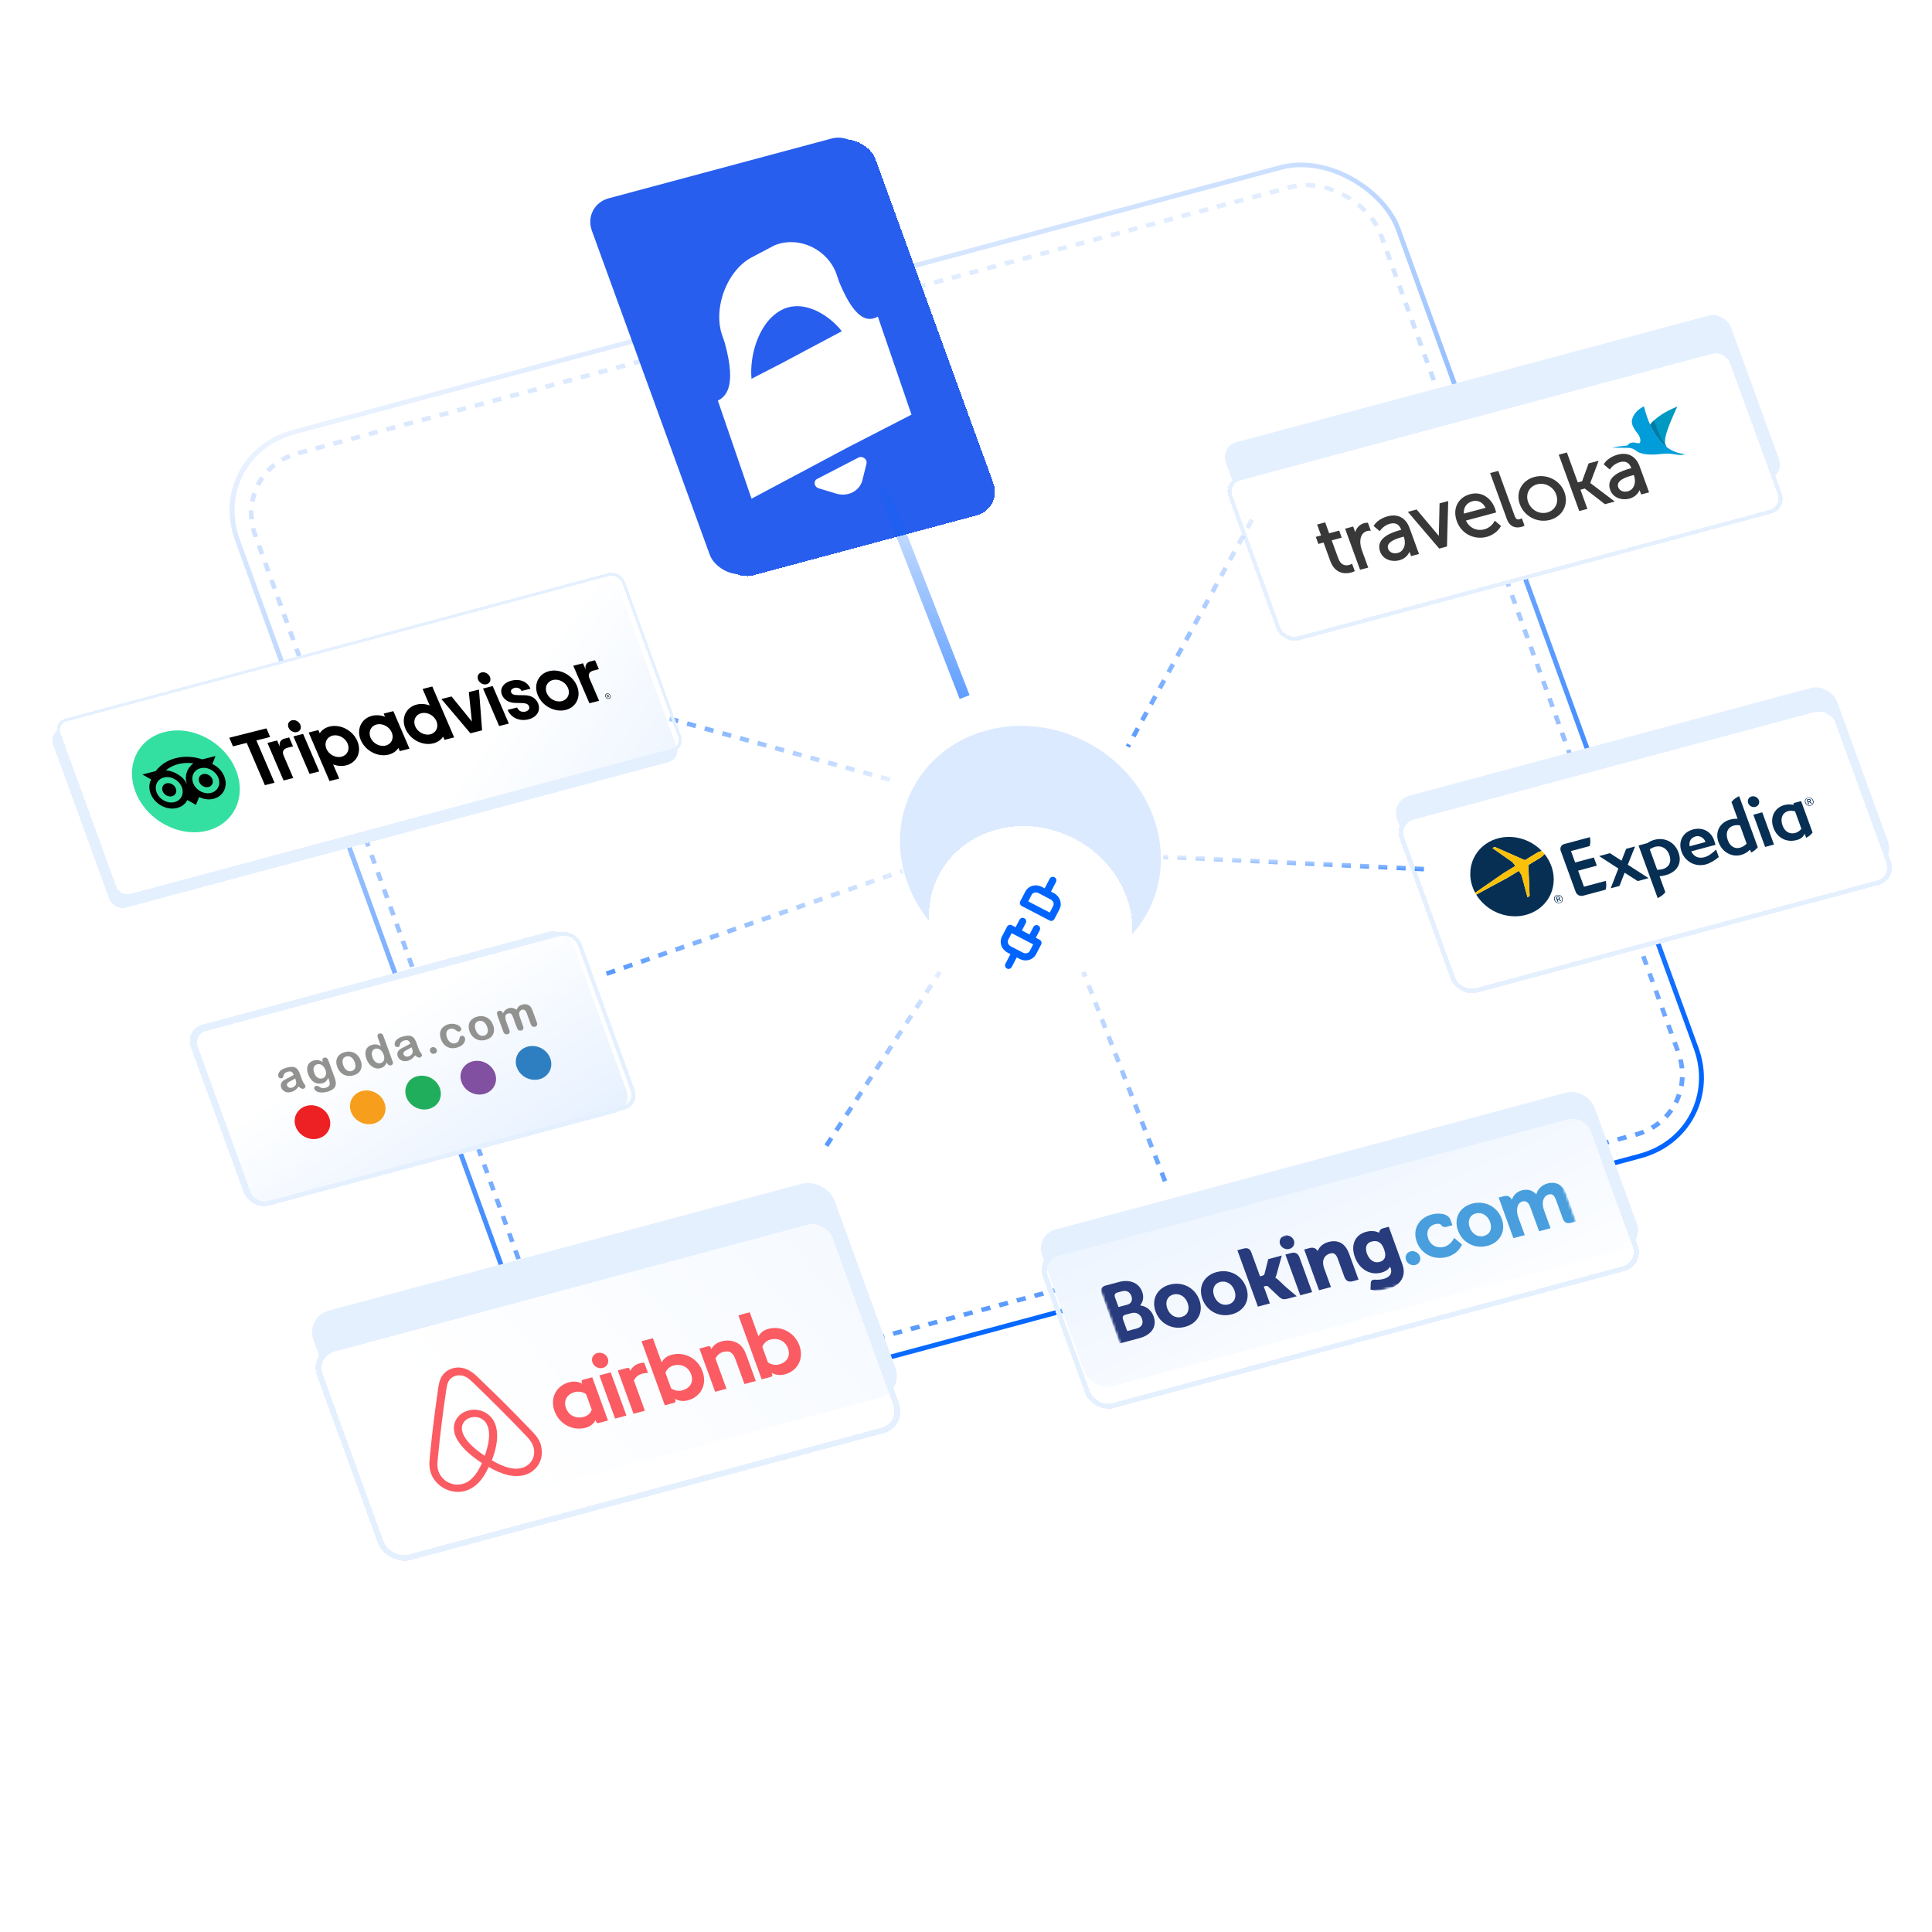 <svg  viewBox="0 0 714 714" fill="none" xmlns="http://www.w3.org/2000/svg">
<g filter="url(#filter0_b_4113_8338)">
<rect x="1.157" y="0.602" width="444.017" height="388.625" rx="33.193" transform="matrix(0.966 -0.259 0.342 0.94 75.044 168.044)" stroke="url(#paint0_linear_4113_8338)" stroke-width="1.769"/>
</g>
<g filter="url(#filter1_b_4113_8338)">
<rect x="1.107" y="0.576" width="430.461" height="372.571" rx="25.368" transform="matrix(0.966 -0.259 0.342 0.94 84.403 173.789)" stroke="url(#paint1_linear_4113_8338)" stroke-width="1.692" stroke-dasharray="3.38 3.38"/>
</g>
<rect x="1.132" y="0.589" width="166.601" height="68.085" rx="6.484" transform="matrix(0.966 -0.259 0.342 0.94 513.626 296.267)" fill="#E5F0FF"/>
<rect x="1.132" y="0.589" width="166.601" height="68.085" rx="6.484" transform="matrix(0.966 -0.259 0.342 0.94 513.626 296.267)" stroke="#E5F0FF" stroke-width="1.73"/>
<g filter="url(#filter2_d_4113_8338)">
<rect width="168.331" height="69.815" rx="7.349" transform="matrix(0.966 -0.259 0.342 0.94 514.789 288.453)" fill="white" shape-rendering="crispEdges"/>
<rect x="1.132" y="0.589" width="166.601" height="68.085" rx="6.484" transform="matrix(0.966 -0.259 0.342 0.94 514.626 288.782)" stroke="#E5F0FF" stroke-width="1.73" shape-rendering="crispEdges"/>
<g clip-path="url(#clip0_4113_8338)">
<path d="M609.149 309.867L605.253 310.911C605.228 310.918 605.228 310.918 605.212 310.909L600.409 307.825L598.505 312.706C598.497 312.721 598.484 312.725 598.472 312.728L595.353 313.564C595.328 313.57 595.311 313.562 595.295 313.553C595.29 313.541 595.282 313.517 595.29 313.502L598.086 306.276L591.077 301.743C591.056 301.722 591.052 301.71 591.043 301.686C591.051 301.671 591.059 301.655 591.071 301.652L594.967 300.608C594.98 300.605 594.996 300.613 595.013 300.622L599.252 303.383L600.956 299.03C600.964 299.015 600.972 298.999 600.984 298.996L604.153 298.147C604.165 298.144 604.194 298.149 604.211 298.158C604.232 298.178 604.224 298.194 604.22 298.221L601.566 304.869L609.172 309.782C609.189 309.791 609.198 309.815 609.202 309.827C609.186 309.857 609.174 309.86 609.149 309.867Z" fill="#072F54"/>
<path d="M626.653 294.41C624.927 294.872 624.127 296.206 624.423 298.061L630.292 296.489L630.249 296.369C629.738 294.965 628.207 293.993 626.653 294.41ZM633.976 297.502C633.968 297.518 633.961 297.533 633.948 297.536L625.034 299.925C625.952 301.89 627.715 302.682 629.898 302.097C631.242 301.737 632.51 300.91 634.14 299.328C634.168 299.294 634.219 299.32 634.232 299.356L635.201 302.019C635.21 302.043 635.202 302.058 635.189 302.061C633.595 303.331 631.9 304.364 630.421 304.761C626.586 305.788 622.809 303.812 621.447 300.07C620.085 296.328 621.88 292.858 625.715 291.831C629.216 290.893 632.294 292.582 633.442 295.737C633.63 296.253 633.976 297.463 633.976 297.502Z" fill="#072F54"/>
<path d="M648.738 283.489C647.641 283.783 646.443 283.169 646.063 282.126C645.67 281.046 646.239 279.933 647.337 279.639C648.434 279.345 649.64 279.982 650.033 281.062C650.413 282.105 649.835 283.195 648.738 283.489ZM652.365 298.288C652.328 298.298 652.311 298.289 652.298 298.253L647.998 286.438C647.99 286.414 647.993 286.387 648.018 286.381L651.236 285.518C651.26 285.512 651.281 285.532 651.29 285.556L655.59 297.371C655.603 297.407 655.583 297.426 655.558 297.432L652.365 298.288Z" fill="#072F54"/>
<path d="M614.401 306.513C613.821 306.668 613.199 306.743 612.447 306.76L609.701 299.176C610.41 298.709 611.061 298.416 611.752 298.231C613.983 297.633 616.056 298.829 616.925 301.216C617.855 303.771 616.867 305.852 614.401 306.513ZM611.412 295.663C610.5 295.908 609.644 296.308 608.801 296.889L605.595 297.748C605.57 297.755 605.554 297.786 605.563 297.81L612.614 317.181C613.527 316.791 614.589 316.138 615.46 315.036L613.316 309.147C614.144 309.043 614.824 308.94 615.453 308.772C619.842 307.595 621.748 304.281 620.307 300.323C618.932 296.544 615.272 294.629 611.412 295.663Z" fill="#072F54"/>
<path d="M645.505 297.098C644.694 297.882 643.882 298.363 643.043 298.587C641.058 299.119 639.364 298.072 638.531 295.781C637.57 293.143 638.462 291.021 640.817 290.39C641.471 290.215 642.156 290.202 643.043 290.333L645.505 297.098ZM639.9 281.697L642.148 287.875C641.115 287.862 640.245 287.963 639.407 288.188C635.585 289.212 633.729 292.776 635.083 296.495C636.427 300.189 639.945 302.195 643.446 301.257C644.655 300.933 645.68 300.329 646.771 299.313L647.16 300.38C647.974 299.978 648.863 299.371 649.608 298.408L642.741 279.541C641.815 279.933 640.774 280.568 639.9 281.697Z" fill="#072F54"/>
<path d="M665.753 291.646C664.976 292.447 664.246 292.932 663.506 293.131C661.373 293.702 659.605 292.675 658.771 290.384C657.824 287.781 658.691 285.627 660.923 285.029C661.514 284.87 662.325 284.903 663.378 285.121L665.753 291.646ZM665.683 281.489C665.657 281.417 665.573 281.374 665.499 281.394L662.898 282.091C662.824 282.111 662.772 282.19 662.798 282.262L662.955 282.694L662.893 282.711C661.51 282.515 660.391 282.565 659.392 282.833C655.792 283.797 654.025 287.456 655.379 291.175C656.745 294.929 660.189 296.771 663.95 295.763C664.948 295.495 666.217 295.076 666.936 293.409L667.491 294.933C668.276 294.525 669.16 293.906 669.865 292.98L665.683 281.489Z" fill="#072F54"/>
<path d="M585.378 312.998L593.454 310.835C593.649 311.743 593.716 312.857 593.406 314.086L585.009 316.336C583.986 316.61 582.852 316.058 582.399 315.113C582.395 315.101 582.378 315.092 582.369 315.068L576.729 299.571C576.725 299.559 576.733 299.544 576.728 299.532C576.469 298.522 577.036 297.515 578.059 297.24L587.565 294.693C587.761 295.602 587.837 296.74 587.514 297.972L580.584 299.828L582.121 304.051L588.989 302.21C589.013 302.204 589.047 302.221 589.055 302.245L590.121 305.172C590.129 305.196 590.113 305.226 590.089 305.233L583.221 307.073L585.378 312.998Z" fill="#072F54"/>
<path d="M576.434 318.91C575.633 319.125 574.917 318.645 574.647 317.901C574.358 317.11 574.72 316.394 575.448 316.199C576.163 316.008 576.931 316.407 577.223 317.211C577.516 318.015 577.15 318.718 576.434 318.91ZM575.395 316.055C574.582 316.273 574.097 317.061 574.425 317.961C574.735 318.812 575.599 319.292 576.487 319.054C577.288 318.839 577.773 318.051 577.445 317.151C577.118 316.252 576.209 315.837 575.395 316.055Z" fill="#072F54"/>
<path d="M575.54 317.53L575.339 316.979L575.721 316.876C575.919 316.823 576.149 316.788 576.232 317.016C576.333 317.292 576.127 317.36 575.893 317.423C575.885 317.438 575.54 317.53 575.54 317.53ZM576.517 316.979C576.386 316.619 576.107 316.523 575.663 316.642L574.973 316.827L575.619 318.602L575.915 318.523L575.64 317.767L575.923 317.691L576.667 318.321L577.012 318.229L576.223 317.584C576.485 317.488 576.634 317.303 576.517 316.979Z" fill="#072F54"/>
<path d="M669.114 282.887C668.312 283.102 667.596 282.622 667.326 281.878C667.038 281.087 667.4 280.371 668.127 280.176C668.842 279.984 669.61 280.384 669.903 281.188C670.195 281.991 669.829 282.695 669.114 282.887ZM668.079 280.044C667.265 280.262 666.781 281.05 667.108 281.95C667.418 282.801 668.283 283.281 669.17 283.043C669.972 282.828 670.456 282.04 670.129 281.14C669.797 280.229 668.88 279.829 668.079 280.044Z" fill="#072F54"/>
<path d="M668.207 281.511L668.01 280.971L668.393 280.868C668.59 280.815 668.821 280.78 668.904 281.008C669.004 281.284 668.799 281.352 668.564 281.415L668.207 281.511ZM669.2 280.968C669.069 280.608 668.791 280.512 668.347 280.631L667.656 280.816L668.302 282.591L668.598 282.511L668.323 281.756L668.607 281.68L669.35 282.31L669.696 282.217L668.906 281.573C669.156 281.48 669.318 281.292 669.2 280.968Z" fill="#072F54"/>
<path d="M560.051 305.317L558.886 303.865L551.552 298.735L552.361 298.281L563.554 303.194L568.086 300.439C568.625 300.137 569.29 299.919 569.796 299.783C567.008 296.884 563.103 294.929 558.801 294.633C550.287 294.032 543.366 300.112 543.359 308.197C543.35 310.7 544.021 313.101 545.178 315.239L555.764 307.927L560.051 305.317Z" fill="#072F54"/>
<path d="M570.803 300.909C570.46 301.304 569.942 301.851 569.375 302.227L564.831 304.985L565.298 316.418L564.523 316.928L562.313 308.7L561.312 307.139L557.057 309.727L545.565 315.926C548.267 320.336 553.158 323.515 558.751 323.898C567.278 324.497 574.186 318.42 574.206 310.332C574.217 306.867 572.938 303.576 570.803 300.909Z" fill="#072F54"/>
<path d="M561.293 307.13L562.294 308.692L564.504 316.919L565.279 316.409L564.812 304.976L569.356 302.218C569.923 301.842 570.446 301.307 570.785 300.901C570.467 300.512 570.142 300.138 569.792 299.771C569.274 299.91 568.617 300.112 568.082 300.427L563.55 303.182L552.357 298.269L551.548 298.723L558.87 303.856L560.034 305.308L555.747 307.918L545.161 315.231C545.286 315.461 545.427 315.699 545.563 315.926L557.034 309.706L561.293 307.13Z" fill="#FBC108"/>
</g>
</g>
<rect x="0.976" y="0.508" width="191.765" height="62.932" rx="5.591" transform="matrix(0.966 -0.259 0.342 0.94 450.735 165.324)" fill="#E5F0FF"/>
<rect x="0.976" y="0.508" width="191.765" height="62.932" rx="5.591" transform="matrix(0.966 -0.259 0.342 0.94 450.735 165.324)" stroke="#E5F0FF" stroke-width="1.492"/>
<path d="M614.882 152.512C614.896 152.497 614.91 152.483 614.923 152.467C613.305 150.393 615.169 145.654 618.883 137.57C614.193 139.469 610.84 141.696 608.826 144.251C610.45 147.925 612.468 150.679 614.882 152.512Z" fill="#0099C2"/>
<path d="M614.88 152.512C614.894 152.497 614.908 152.483 614.921 152.467C614.866 152.398 614.816 152.324 614.769 152.248C612.973 149.622 611.473 146.435 610.268 142.687C609.728 143.194 609.247 143.715 608.824 144.251C610.448 147.925 612.466 150.678 614.88 152.512Z" fill="#007BA5"/>
<path d="M618.092 155.248C619.623 155.546 620.817 155.591 621.71 155.177C614.432 154.452 609.375 148.556 606.539 137.491C604.403 138.545 602.911 140.065 602.233 142.116C601.643 143.901 602.691 145.689 604.534 147.957C604.781 148.261 605.592 150.039 605.064 150.922C604.87 151.246 604.341 151.172 603.855 151.027C602.223 150.64 601.096 150.95 600.475 151.957C597.848 152.216 595.971 152.477 594.845 152.737C596.609 152.798 598.625 152.807 600.896 152.839C601.866 152.853 602.834 153.238 603.752 153.967C605.63 155.461 609.437 155.523 612.947 155.097C614.264 154.937 616.14 154.868 618.092 155.248Z" fill="#009DDA"/>
<g filter="url(#filter3_d_4113_8338)">
<rect width="193.257" height="64.424" rx="6.337" transform="matrix(0.966 -0.259 0.342 0.94 451.867 165.041)" fill="white" shape-rendering="crispEdges"/>
<rect x="0.976" y="0.508" width="191.765" height="62.932" rx="5.591" transform="matrix(0.966 -0.259 0.342 0.94 451.727 165.324)" stroke="#E5F0FF" stroke-width="1.492" shape-rendering="crispEdges"/>
<path d="M495.531 198.886C494.042 198.396 492.557 197.205 491.622 194.636L489.145 187.831L487.737 188.208L487.221 188.346L487.038 187.845L486.453 186.237L486.271 185.735L486.786 185.597L488.224 185.212L486.938 181.679L486.755 181.178L487.271 181.04L489.224 180.516L489.739 180.378L489.922 180.88L491.207 184.412L494.394 183.558L494.909 183.42L495.092 183.922L495.677 185.53L495.86 186.031L495.344 186.17L492.158 187.023L494.563 193.631C494.997 194.824 495.575 195.502 496.172 195.866C497.031 196.391 497.975 196.285 498.554 196.129C498.654 196.103 498.754 196.076 498.831 196.05L498.833 196.049C498.919 196.019 499.008 195.984 499.098 195.937L499.675 195.634L499.902 196.256L500.528 197.977L500.683 198.402L500.275 198.587C500.169 198.635 500.027 198.693 499.854 198.752C499.708 198.802 499.544 198.853 499.37 198.9C498.455 199.146 497.006 199.371 495.531 198.886ZM505.131 197.233L503.148 197.764L502.633 197.902L502.45 197.401L497.285 183.21L497.103 182.709L497.618 182.571L499.571 182.047L500.087 181.909L500.269 182.411L500.835 183.966C500.984 183.502 501.184 183.064 501.438 182.665C502.043 181.714 502.944 180.988 504.154 180.664C504.302 180.624 504.467 180.59 504.636 180.564C504.793 180.54 504.952 180.524 505.101 180.521L505.528 180.511L505.671 180.902L506.359 182.792L506.611 183.485L505.855 183.45C505.849 183.449 505.779 183.461 505.677 183.48C505.555 183.502 505.41 183.535 505.277 183.571C504.004 183.912 503.283 184.787 502.952 185.871L502.951 185.871C502.515 187.306 502.738 189.104 503.276 190.585L505.464 196.594L505.646 197.096L505.131 197.234L505.131 197.233ZM512.8 194.106C511.58 193.574 510.565 192.623 510.042 191.187C509.096 188.588 510.282 186.767 512.089 185.495C513.798 184.291 516.062 183.605 517.498 183.22L517.856 183.124C517.446 182.048 516.896 181.385 516.259 181.038C515.518 180.634 514.613 180.635 513.644 180.894C512.964 181.077 512.327 181.372 511.759 181.754C511.17 182.151 510.652 182.638 510.235 183.187L509.898 183.63L509.438 183.239L508.001 182.013L507.644 181.71L507.877 181.346C508.323 180.653 509.038 179.984 509.903 179.42C510.752 178.867 511.747 178.413 512.769 178.139C514.682 177.627 516.371 177.753 517.772 178.5C519.162 179.241 520.235 180.573 520.929 182.48L524.236 191.563L524.418 192.065L523.903 192.203L522.008 192.711L521.493 192.849L521.31 192.347L520.909 191.246C520.704 191.712 520.431 192.156 520.092 192.559C519.398 193.384 518.432 194.04 517.205 194.369C515.766 194.755 514.16 194.699 512.8 194.106ZM514.421 187.274C513.307 187.964 512.552 188.909 513.023 190.202C513.231 190.774 513.703 191.292 514.369 191.576C514.966 191.83 515.725 191.901 516.605 191.665C517.746 191.359 518.479 190.578 518.86 189.611C519.317 188.448 519.276 187.022 518.831 185.798L518.777 185.65L518.447 185.739C517.338 186.036 515.656 186.508 514.421 187.274ZM534.397 189.391L532.24 189.969L531.888 190.064L531.644 189.776L520.824 177.101L520.304 176.492L521.055 176.291L523.183 175.721L523.538 175.625L523.783 175.917L531.623 185.242L531.628 185.247C531.665 185.292 531.702 185.34 531.74 185.388C531.739 185.33 531.739 185.273 531.74 185.217L531.739 185.211L532.002 173.715L532.01 173.355L532.365 173.26L534.463 172.698L535.213 172.497L535.192 173.249L534.76 188.939L534.751 189.297L534.397 189.391ZM542.796 185.04C540.836 184.03 539.248 182.3 538.409 179.994C537.541 177.609 537.661 175.455 538.495 173.733C539.389 171.886 541.099 170.549 543.29 169.962C545.371 169.404 547.245 169.717 548.795 170.611C550.49 171.589 551.774 173.256 552.492 175.23C552.549 175.386 552.604 175.563 552.658 175.746C552.698 175.886 552.747 176.069 552.795 176.251L552.918 176.719L552.45 176.845L541.743 179.714C542.368 181.029 543.284 181.961 544.34 182.52C545.62 183.198 547.119 183.333 548.56 182.947C549.292 182.751 549.984 182.404 550.588 181.951C551.204 181.488 551.728 180.915 552.107 180.281L552.423 179.751L552.934 180.185L554.372 181.411L554.716 181.704L554.505 182.063C554.011 182.904 553.274 183.679 552.407 184.31C551.534 184.946 550.528 185.44 549.503 185.715C547.158 186.344 544.789 186.067 542.796 185.04ZM541.553 174.445C541.114 175.178 540.904 176.089 540.997 177.14L549.021 174.99C548.526 174.005 547.873 173.32 547.146 172.907C546.231 172.386 545.18 172.29 544.171 172.56C543.031 172.865 542.107 173.519 541.553 174.445ZM559.541 182.048C558.517 181.702 557.511 180.879 556.875 179.133L550.879 162.657L550.696 162.156L551.212 162.018L553.194 161.486L553.71 161.348L553.892 161.85L559.735 177.902C560.017 178.678 560.331 179.055 560.638 179.21C560.904 179.344 561.209 179.31 561.479 179.238C561.547 179.219 561.632 179.197 561.667 179.185C561.727 179.166 561.792 179.143 561.855 179.114L562.418 178.858L562.633 179.448L563.259 181.169L563.413 181.593L563.006 181.779C562.919 181.818 562.812 181.864 562.675 181.914C562.533 181.966 562.379 182.017 562.218 182.06C561.548 182.24 560.555 182.389 559.541 182.048ZM566.116 178.716C564.124 177.681 562.494 175.935 561.669 173.668C560.859 171.441 561.054 169.244 562.017 167.444C562.992 165.622 564.752 164.211 567.047 163.595C569.344 162.98 571.736 163.279 573.754 164.301C575.746 165.31 577.37 167.019 578.18 169.244C579.004 171.509 578.816 173.74 577.859 175.566C576.887 177.419 575.124 178.85 572.824 179.466C570.526 180.083 568.136 179.766 566.116 178.716ZM564.901 168.791C564.312 169.954 564.209 171.385 564.741 172.845C565.291 174.357 566.331 175.51 567.587 176.193C568.866 176.889 570.374 177.102 571.821 176.714C573.272 176.325 574.379 175.41 574.976 174.21C575.56 173.032 575.656 171.576 575.107 170.068C574.577 168.61 573.538 167.486 572.277 166.819C570.998 166.141 569.485 165.932 568.038 166.32C566.595 166.706 565.498 167.614 564.901 168.791ZM586.138 175.527L584.156 176.058L583.641 176.197L583.458 175.695L576.24 155.862L576.057 155.361L576.572 155.223L578.555 154.691L579.07 154.553L579.252 155.055L583.095 165.612L584.691 165.185L587.007 158.83L587.091 158.596L587.341 158.529L589.732 157.889L590.805 157.601L590.429 158.597L587.699 165.819L595.923 172.043L596.765 172.68L595.786 172.942L593.396 173.582L593.123 173.656L592.888 173.473L585.677 167.879L584.076 168.308L586.471 174.887L586.653 175.389L586.138 175.527L586.138 175.527ZM597.831 171.323C599.19 171.915 600.797 171.972 602.236 171.586C603.463 171.257 604.429 170.6 605.122 169.775C605.461 169.372 605.734 168.928 605.94 168.462L606.341 169.563L606.524 170.065L607.039 169.927L608.934 169.419L609.449 169.281L609.267 168.779L605.96 159.696C605.266 157.789 604.193 156.457 602.804 155.716C601.401 154.969 599.712 154.843 597.8 155.356C596.777 155.63 595.783 156.083 594.934 156.636C594.068 157.2 593.353 157.87 592.908 158.563L592.674 158.927L593.031 159.23L594.469 160.456L594.928 160.847L595.265 160.403C595.682 159.855 596.2 159.367 596.79 158.971C597.357 158.589 597.995 158.294 598.674 158.112C599.643 157.852 600.548 157.85 601.29 158.254C601.926 158.602 602.476 159.264 602.886 160.341L602.528 160.437C601.093 160.821 598.829 161.508 597.12 162.712C595.312 163.984 594.126 165.805 595.072 168.404C595.595 169.839 596.611 170.791 597.831 171.323ZM599.452 164.49C600.687 163.724 602.369 163.252 603.477 162.955L603.807 162.866L603.861 163.014C604.306 164.237 604.347 165.664 603.89 166.827C603.51 167.794 602.776 168.575 601.635 168.88C600.755 169.116 599.996 169.047 599.4 168.792C598.733 168.507 598.261 167.99 598.053 167.418C597.583 166.125 598.338 165.18 599.452 164.49Z" fill="#393839"/>
<path d="M615.875 152.512C615.888 152.497 615.902 152.483 615.915 152.467C614.297 150.393 616.161 145.654 619.875 137.57C615.185 139.469 611.832 141.696 609.818 144.251C611.442 147.925 613.461 150.679 615.875 152.512Z" fill="#0099C2"/>
<path d="M615.873 152.512C615.886 152.497 615.9 152.483 615.913 152.467C615.859 152.398 615.808 152.324 615.761 152.248C613.965 149.622 612.465 146.435 611.26 142.687C610.72 143.194 610.239 143.715 609.816 144.251C611.44 147.925 613.459 150.678 615.873 152.512Z" fill="#007BA5"/>
<path d="M619.084 155.248C620.615 155.546 621.809 155.591 622.702 155.177C615.424 154.452 610.367 148.556 607.531 137.491C605.395 138.545 603.903 140.065 603.225 142.116C602.635 143.901 603.684 145.689 605.526 147.957C605.773 148.261 606.584 150.039 606.056 150.922C605.862 151.246 605.334 151.172 604.847 151.027C603.215 150.64 602.089 150.95 601.467 151.957C598.84 152.216 596.964 152.477 595.837 152.737C597.602 152.798 599.617 152.807 601.888 152.839C602.858 152.853 603.827 153.238 604.744 153.967C606.623 155.461 610.429 155.523 613.939 155.097C615.256 154.937 617.133 154.868 619.084 155.248Z" fill="#009DDA"/>
</g>
<rect x="1.416" y="0.737" width="197.184" height="81.99" rx="8.112" transform="matrix(0.966 -0.259 0.342 0.94 112.511 487.095)" fill="#E5F0FF"/>
<rect x="1.416" y="0.737" width="197.184" height="81.99" rx="8.112" transform="matrix(0.966 -0.259 0.342 0.94 112.511 487.095)" stroke="#E5F0FF" stroke-width="2.165"/>
<g filter="url(#filter4_d_4113_8338)">
<rect width="199.349" height="84.154" rx="9.195" transform="matrix(0.966 -0.259 0.342 0.94 114.023 481.441)" fill="url(#paint2_linear_4113_8338)" shape-rendering="crispEdges"/>
<rect x="1.416" y="0.737" width="197.184" height="81.99" rx="8.112" transform="matrix(0.966 -0.259 0.342 0.94 113.82 481.852)" stroke="#E5F0FF" stroke-width="2.165" shape-rendering="crispEdges"/>
<path d="M224.628 483.619C225.184 485.148 224.366 486.718 222.794 487.14C221.223 487.561 219.509 486.669 218.953 485.14C218.396 483.611 219.17 482.052 220.785 481.62C222.417 481.229 224.087 482.133 224.628 483.619ZM214.953 492.317L215.201 492.997C215.201 492.997 213.229 491.66 210.348 492.432C205.591 493.706 203.163 498.226 204.94 503.109C206.702 507.95 211.668 510.534 216.469 509.247C219.394 508.464 220.069 506.372 220.069 506.372L220.332 507.094C220.455 507.433 220.81 507.617 221.159 507.524L224.694 506.576L218.883 490.609L215.348 491.557C214.999 491.652 214.845 492.02 214.953 492.317ZM218.678 502.55C218.364 503.66 217.348 504.818 215.777 505.239C212.983 505.988 210.225 504.862 209.174 501.974C208.123 499.087 209.644 496.815 212.438 496.066C213.966 495.657 215.672 496.132 216.607 496.86L218.678 502.55ZM221.503 489.909L225.693 488.786L231.505 504.753L227.314 505.876L221.503 489.909ZM283.945 472.711C281.064 473.483 280.329 475.545 280.329 475.545L277.068 466.585L272.878 467.708L281.486 491.36L285.023 490.413C285.372 490.319 285.525 489.952 285.417 489.655L285.154 488.933C285.154 488.933 287.141 490.311 290.022 489.54C294.78 488.265 297.192 483.704 295.43 478.863C293.668 474.022 288.659 471.448 283.945 472.711ZM287.961 485.85C286.345 486.283 284.786 485.816 283.791 485.057L281.72 479.366C282.066 478.342 283.138 477.076 284.622 476.678C287.416 475.929 290.173 477.055 291.224 479.942C292.275 482.83 290.755 485.102 287.961 485.85ZM275.858 482.476L279.32 491.988L275.129 493.111L271.836 484.066C270.878 481.433 269.619 480.605 267.263 481.236C265.997 481.575 264.919 482.563 264.429 483.721L268.478 494.846L264.289 495.969L258.477 480.002L261.794 479.113C262.143 479.02 262.513 479.247 262.622 479.544L262.869 480.224C263.643 478.665 265.088 477.764 266.702 477.332C268.536 476.84 270.25 476.941 271.843 477.633C273.759 478.424 274.884 479.8 275.858 482.476ZM248.15 482.302C245.27 483.074 244.535 485.136 244.535 485.136L241.274 476.176L237.083 477.299L245.692 500.952L249.227 500.004C249.577 499.911 249.731 499.543 249.622 499.246L249.36 498.524C249.36 498.524 251.347 499.902 254.227 499.131C258.986 497.856 261.398 493.295 259.636 488.454C257.917 483.601 252.909 481.027 248.15 482.302ZM252.166 495.442C250.551 495.874 248.992 495.407 247.997 494.648L245.926 488.957C246.271 487.933 247.344 486.667 248.827 486.269C251.622 485.52 254.378 486.646 255.429 489.534C256.48 492.421 254.96 494.693 252.166 495.442ZM236.103 485.53C237.368 485.191 238.101 485.229 238.101 485.229L239.476 489.008C239.476 489.008 235.567 488.797 234.266 491.802L238.33 502.97L234.139 504.093L228.312 488.084L231.849 487.137C232.198 487.043 232.567 487.271 232.675 487.568L232.923 488.248C233.385 487.145 234.793 485.881 236.103 485.53ZM198.023 512.14C197.619 511.689 197.2 511.195 196.812 510.786C196.184 510.116 195.572 509.487 195.02 508.89L194.961 508.859C189.63 503.296 184.051 497.707 178.328 492.251L178.104 492.03C177.505 491.466 176.914 490.894 176.33 490.315C175.615 489.667 174.886 488.978 173.909 488.4C171.894 487.076 169.545 486.68 167.407 487.253C165.224 487.838 163.6 489.298 162.747 491.298C162.37 492.237 162.183 493.173 162.026 494.054C161.929 494.815 161.822 495.574 161.705 496.331L161.667 496.621C160.624 503.891 159.699 511.223 159.006 518.399L158.992 518.496C158.935 519.258 158.848 520.073 158.776 520.93C158.728 521.456 158.696 522.024 158.678 522.634C158.682 524.357 159.049 525.891 159.824 527.361C161.464 530.418 164.619 532.507 168.065 532.89C169.37 533.053 170.626 532.95 171.848 532.622C172.197 532.529 172.618 532.369 172.952 532.233C174.331 531.677 175.645 530.813 176.792 529.62C178.226 528.163 179.419 526.306 180.597 523.753C183.26 525.277 185.516 526.21 187.617 526.719C189.352 527.14 191.006 527.209 192.508 526.993C192.873 526.942 193.325 526.867 193.674 526.774C194.897 526.446 196.041 525.907 196.962 525.147C199.585 523.138 200.735 519.848 200.072 516.577C199.877 514.998 199.162 513.559 198.023 512.14ZM179.14 519.623C175.732 517.367 173.215 515.059 171.857 512.906C171.283 511.988 170.93 511.15 170.783 510.351C170.623 509.648 170.669 508.983 170.833 508.38C171.245 507.012 172.379 505.915 173.994 505.482C175.61 505.049 177.297 505.343 178.516 506.321C179.051 506.737 179.529 507.262 179.864 507.917C180.273 508.647 180.554 509.55 180.676 510.543C180.969 512.934 180.43 516.062 179.14 519.623ZM197.283 516.952C197.781 519.242 196.949 521.563 195.119 522.985C194.226 523.69 193.137 524.122 191.957 524.298C190.819 524.463 189.603 524.415 188.238 524.083C186.357 523.654 184.307 522.76 181.762 521.297C183.391 517.086 183.993 513.475 183.628 510.498C183.454 509.099 183.066 507.899 182.532 506.829C181.972 505.814 181.223 504.943 180.303 504.257C178.253 502.709 175.581 502.214 173.05 502.892C170.519 503.57 168.666 505.325 167.993 507.556C167.691 508.569 167.654 509.651 167.865 510.759C168.093 511.911 168.584 513.13 169.397 514.311C171.072 516.937 174.021 519.643 178.11 522.322C177.031 524.755 175.895 526.505 174.633 527.775C173.729 528.716 172.762 529.348 171.718 529.768C170.586 530.211 169.388 530.345 168.245 530.232C165.798 529.956 163.574 528.454 162.465 526.328C161.948 525.301 161.648 524.217 161.653 522.911C161.628 522.451 161.693 521.968 161.725 521.4C161.784 520.638 161.869 519.823 161.956 519.007L161.97 518.911C162.678 511.777 163.559 504.457 164.633 497.272L164.671 496.981C164.789 496.251 164.891 495.478 165.008 494.747C165.11 493.974 165.27 493.232 165.55 492.551C166.096 491.287 167.117 490.407 168.47 490.044C169.824 489.682 171.247 489.907 172.534 490.679C173.216 491.104 173.841 491.636 174.437 492.221C175.018 492.764 175.615 493.35 176.195 493.893L176.419 494.114C182.026 499.537 187.532 505.054 192.934 510.661L192.949 510.703C193.547 511.29 194.13 511.972 194.727 512.559C195.13 513.009 195.503 513.374 195.789 513.764C196.538 514.774 197.056 515.801 197.283 516.952Z" fill="#FB5B62"/>
</g>
<g filter="url(#filter5_b_4113_8338)">
<path d="M227.867 260.185L328.867 288.185" stroke="url(#paint3_linear_4113_8338)" stroke-width="1.692" stroke-dasharray="3.38 3.38"/>
</g>
<g filter="url(#filter6_d_4113_8338)">
<rect width="146.312" height="71.197" rx="6.937" transform="matrix(0.966 -0.259 0.342 0.94 68.152 366.583)" fill="#E5F0FF" shape-rendering="crispEdges"/>
<rect x="1.068" y="0.556" width="144.679" height="69.563" rx="6.121" transform="matrix(0.966 -0.259 0.342 0.94 67.999 366.893)" stroke="#E5F0FF" stroke-width="1.633" shape-rendering="crispEdges"/>
</g>
<g filter="url(#filter7_d_4113_8338)">
<rect width="148.349" height="69.872" rx="6.352" transform="matrix(0.966 -0.259 0.342 0.94 69.465 368.566)" fill="url(#paint4_linear_4113_8338)" shape-rendering="crispEdges"/>
<rect x="0.978" y="0.509" width="146.854" height="68.377" rx="5.604" transform="matrix(0.966 -0.259 0.342 0.94 69.324 368.85)" stroke="#E5F0FF" stroke-width="1.496" shape-rendering="crispEdges"/>
<path d="M112.745 396.152C111.482 396.598 110.417 397.469 109.745 398.559C108.669 400.256 108.632 402.542 109.628 404.421C110.818 406.833 113.672 408.43 116.361 408.23C118.325 408.116 120.121 407.114 121.139 405.563C122.116 404.087 122.351 402.16 121.718 400.423C121.053 398.412 119.279 396.72 117.171 396.071C115.714 395.616 114.123 395.652 112.745 396.152Z" fill="white"/>
<path d="M133.067 390.727C130.609 391.624 129.04 394.168 129.376 396.744C129.58 398.835 130.98 400.844 132.945 401.9C134.788 402.923 137.09 403.065 138.918 402.272C140.483 401.614 141.689 400.337 142.189 398.773C142.613 397.489 142.564 396.007 142.021 394.7C141.34 392.888 139.718 391.372 137.828 390.708C136.259 390.132 134.532 390.161 133.067 390.727Z" fill="white"/>
<path d="M153.535 385.244C152.218 385.727 151.134 386.668 150.491 387.837C149.537 389.502 149.552 391.686 150.492 393.472C151.32 395.136 152.965 396.472 154.805 396.998C156.331 397.456 157.996 397.378 159.398 396.764C160.984 396.101 162.189 394.759 162.674 393.155C163.167 391.571 162.907 389.755 162 388.243C161.065 386.651 159.395 385.43 157.563 384.988C156.196 384.661 154.77 384.783 153.535 385.244Z" fill="white"/>
<path d="M173.965 379.747C171.715 380.545 170.186 382.71 170.184 385.03C170.17 386.768 170.933 388.557 172.264 389.826C173.755 391.29 175.966 392.042 177.988 391.782C179.964 391.577 181.73 390.432 182.623 388.784C183.332 387.489 183.519 385.922 183.116 384.447C182.646 382.666 181.322 381.049 179.598 380.167C177.852 379.226 175.734 379.1 173.965 379.747Z" fill="white"/>
<path d="M194.428 374.265C193.327 374.668 192.402 375.371 191.726 376.268C190.586 377.787 190.3 379.879 190.996 381.73C191.443 383.019 192.336 384.188 193.481 385.008C194.965 386.085 196.879 386.569 198.648 386.29C200.623 386.021 202.34 384.802 203.171 383.106C204.016 381.449 203.961 379.34 203.015 377.599C202.188 376 200.633 374.726 198.874 374.179C197.396 373.729 195.806 373.766 194.428 374.265Z" fill="white"/>
<path d="M139.81 369.458C140.166 369.211 140.701 369.089 141.134 369.363C141.479 369.575 141.622 369.969 141.752 370.325C142.874 373.47 144.03 376.585 145.173 379.725C145.487 380.464 144.753 381.203 143.974 381.021C143.421 380.909 143.118 380.384 142.966 379.904C142.596 380.784 141.972 381.58 141.006 381.925C140.034 382.316 138.829 382.248 137.866 381.683C136.559 380.971 135.765 379.645 135.331 378.331C134.962 377.194 134.863 375.942 135.448 374.918C136.039 373.85 137.335 373.307 138.613 373.268C139.38 373.236 140.101 373.563 140.781 373.901C140.4 372.854 140.012 371.788 139.631 370.741C139.473 370.307 139.428 369.756 139.81 369.458ZM138.26 375.054C137.486 375.499 137.301 376.459 137.446 377.287C137.636 378.298 138.12 379.382 139.09 379.968C140.061 380.553 141.421 380.188 141.831 379.233C142.286 378.158 141.839 376.869 141.174 375.898C140.578 374.996 139.221 374.449 138.26 375.054Z" fill="#929291"/>
<path d="M103.421 383.197C104.308 382.266 105.653 381.862 106.935 381.649C107.796 381.505 108.795 381.497 109.548 382.097C110.495 382.862 110.777 384.066 111.178 385.107C111.501 385.931 111.708 386.807 112.226 387.557C112.486 387.964 112.867 388.339 112.903 388.806C112.838 389.3 112.411 389.718 111.846 389.696C111.26 389.615 110.796 389.197 110.34 388.864C109.783 389.599 109.118 390.34 108.192 390.675C107.281 391.049 106.148 391.179 105.179 390.659C104.292 390.181 103.715 389.209 103.772 388.262C103.831 387.444 104.389 386.774 105.095 386.39C106.253 385.776 107.453 385.216 108.562 384.529C108.349 384.066 108.1 383.504 107.559 383.303C106.835 383.15 106.098 383.39 105.506 383.722C104.975 384.038 104.817 384.644 104.677 385.18C104.604 385.958 103.286 386.008 102.946 385.319C102.619 384.604 102.908 383.747 103.421 383.197ZM106.831 387.117C106.407 387.361 105.972 387.759 106.051 388.28C106.131 388.93 106.889 389.42 107.547 389.331C108.334 389.228 109.032 388.759 109.366 388.085C109.665 387.376 109.31 386.583 109.112 385.856C108.386 386.31 107.611 386.691 106.831 387.117Z" fill="#929291"/>
<path d="M113.921 380.729C114.531 379.59 115.928 379.02 117.283 379.069C118.024 379.087 118.712 379.445 119.345 379.839C119.216 379.483 119.052 379.094 119.187 378.732C119.348 378.256 119.93 378.078 120.421 378.142C121.016 378.308 121.218 378.925 121.431 379.388C122.199 381.436 122.919 383.476 123.666 385.53C124.041 386.621 124.358 387.858 123.848 388.905C123.337 389.888 122.204 390.386 121.142 390.714C120.02 391.058 118.737 391.207 117.56 390.85C116.958 390.665 116.297 390.257 116.135 389.628C115.975 389.064 116.502 388.555 117.087 388.571C117.638 388.554 118.048 389.007 118.508 389.231C119.23 389.623 120.056 389.445 120.738 389.175C121.265 388.969 121.808 388.564 121.857 387.965C121.923 387.167 121.527 386.385 121.287 385.604C120.978 386.467 120.334 387.268 119.387 387.543C118.441 387.883 117.305 387.884 116.364 387.378C115.161 386.768 114.377 385.591 113.925 384.412C113.452 383.173 113.309 381.803 113.921 380.729ZM116.685 380.855C115.878 381.331 115.735 382.345 115.955 383.196C116.17 384.092 116.598 385.083 117.478 385.606C118.284 386.105 119.39 385.96 119.983 385.325C120.529 384.745 120.627 383.852 120.395 383.09C120.141 382.27 119.723 381.428 118.958 380.918C118.275 380.45 117.337 380.442 116.685 380.855Z" fill="#929291"/>
<path d="M126.607 376.399C127.714 375.95 129.023 375.751 130.254 376.136C131.657 376.562 132.727 377.728 133.222 379.026C133.714 380.194 133.835 381.506 133.326 382.617C132.83 383.704 131.736 384.431 130.531 384.732C129.422 385.051 128.135 385.005 127.036 384.433C125.923 383.886 125.128 382.863 124.705 381.763C124.233 380.589 124.098 379.238 124.675 378.13C125.061 377.355 125.784 376.771 126.607 376.399ZM127.346 377.999C126.627 378.474 126.475 379.403 126.634 380.206C126.816 381.197 127.286 382.242 128.195 382.843C129.174 383.513 130.617 383.192 131.115 382.235C131.502 381.524 131.383 380.645 131.11 379.895C130.837 379.145 130.42 378.368 129.664 377.942C128.948 377.505 127.99 377.567 127.346 377.999Z" fill="#929291"/>
<path d="M146.458 371.686C147.404 370.674 148.866 370.283 150.263 370.082C151.233 369.93 152.428 370.152 153.057 371.024C154.091 372.459 154.282 374.206 155.08 375.726C155.341 376.198 155.75 376.587 155.93 377.081C156.051 377.72 155.315 378.329 154.658 378.115C154.199 377.957 153.798 377.652 153.418 377.342C152.905 377.891 152.462 378.509 151.795 378.882C150.833 379.422 149.56 379.72 148.414 379.203C147.228 378.697 146.526 377.26 146.967 376.145C147.18 375.568 147.682 375.108 148.24 374.807C149.324 374.235 150.45 373.716 151.485 373.07C151.782 372.969 151.47 372.663 151.405 372.485C151.18 372.112 150.832 371.706 150.343 371.708C149.621 371.684 148.905 371.919 148.362 372.325C147.846 372.745 147.867 373.476 147.572 374.011C147.15 374.384 146.293 374.353 145.996 373.783C145.649 373.074 145.938 372.216 146.458 371.686ZM149.807 375.622C149.396 375.841 149.03 376.242 149.101 376.743C149.175 377.374 149.885 377.856 150.509 377.797C151.351 377.723 152.123 377.212 152.435 376.478C152.694 375.781 152.353 375.027 152.129 374.35C151.383 374.81 150.56 375.182 149.807 375.622Z" fill="#929291"/>
<path d="M164.735 366.204C166.042 365.572 167.699 365.41 169.127 366.089C169.697 366.37 170.284 366.819 170.459 367.423C170.684 368.164 169.704 368.838 169.029 368.391C168.45 368.026 167.924 367.56 167.235 367.441C166.444 367.349 165.6 367.662 165.212 368.308C164.817 368.999 164.888 369.869 165.148 370.644C165.401 371.4 165.858 372.166 166.574 372.603C167.552 373.208 168.981 372.912 169.487 371.974C169.73 371.541 169.76 371.012 169.956 370.57C170.15 370.063 170.943 369.915 171.392 370.293C171.895 370.635 171.949 371.271 171.863 371.771C171.635 372.981 170.584 373.826 169.45 374.26C168.356 374.683 167.04 374.862 165.842 374.446C164.842 374.086 163.97 373.344 163.463 372.44C162.794 371.275 162.454 369.914 162.708 368.654C162.939 367.573 163.731 366.689 164.735 366.204Z" fill="#929291"/>
<path d="M175.508 363.296C176.541 362.889 177.706 362.663 178.854 362.941C180.091 363.217 181.162 364.078 181.767 365.13C182.458 366.353 182.806 367.799 182.402 369.078C182.051 370.255 181.014 371.14 179.811 371.506C178.777 371.848 177.609 371.944 176.506 371.546C175.438 371.182 174.531 370.406 174.002 369.443C173.284 368.205 172.956 366.689 173.42 365.394C173.769 364.455 174.55 363.726 175.508 363.296ZM176.254 364.917C175.609 365.349 175.429 366.2 175.545 366.949C175.702 367.99 176.193 369.094 177.124 369.755C178.11 370.444 179.633 370.101 180.09 369.09C180.437 368.39 180.325 367.532 180.038 366.807C179.751 366.017 179.279 365.211 178.482 364.796C177.761 364.404 176.858 364.495 176.254 364.917Z" fill="#929291"/>
<path d="M183.708 361.467C183.913 360.805 184.889 360.609 185.463 361.083C185.684 361.263 185.784 361.539 185.918 361.785C186.314 360.79 187.21 360.008 188.349 359.833C189.209 359.624 190.173 359.886 190.878 360.477C191.212 359.803 191.634 359.126 192.363 358.801C193.313 358.351 194.562 358.233 195.527 358.864C196.187 359.272 196.514 359.986 196.786 360.672C197.296 362.074 197.814 363.496 198.324 364.898C198.468 365.293 198.626 365.727 198.477 366.114C198.265 366.756 197.291 367.017 196.684 366.573C196.36 366.356 196.203 365.986 196.081 365.651C195.621 364.387 195.174 363.098 194.694 361.839C194.479 361.311 194.249 360.68 193.633 360.455C192.915 360.257 192.209 360.706 191.963 361.314C191.735 361.852 191.903 362.435 192.064 362.999C192.456 364.26 192.969 365.487 193.381 366.742C193.498 367.123 193.472 367.542 193.199 367.832C192.706 368.375 191.63 368.295 191.255 367.572C190.496 365.977 190.048 364.255 189.37 362.637C189.178 362.233 188.836 361.783 188.339 361.765C187.585 361.772 186.73 362.239 186.759 363.055C186.77 364.309 187.365 365.515 187.783 366.725C187.973 367.368 188.352 367.982 188.365 368.628C188.352 369.39 187.347 369.811 186.666 369.409C186.329 369.217 186.118 368.884 185.996 368.548C185.27 366.553 184.544 364.559 183.818 362.564C183.715 362.158 183.586 361.803 183.708 361.467Z" fill="#929291"/>
<path d="M159.407 374.458C160.172 373.928 161.429 374.567 161.461 375.512C161.63 376.464 160.396 377.054 159.557 376.585C158.746 376.131 158.606 374.89 159.407 374.458Z" fill="#929291"/>
<path d="M112.746 396.152C114.124 395.652 115.694 395.622 117.159 396.096C119.267 396.745 121.041 398.437 121.706 400.448C122.338 402.186 122.104 404.112 121.126 405.588C120.129 407.134 118.313 408.141 116.349 408.255C113.66 408.456 110.826 406.853 109.616 404.446C108.62 402.567 108.657 400.281 109.733 398.584C110.438 397.463 111.483 396.598 112.746 396.152Z" fill="#ED2024"/>
<path d="M133.071 390.727C134.536 390.161 136.263 390.132 137.832 390.708C139.743 391.367 141.344 392.888 142.025 394.7C142.575 396.026 142.617 397.489 142.193 398.773C141.693 400.337 140.487 401.614 138.922 402.272C137.094 403.065 134.792 402.923 132.949 401.9C130.983 400.844 129.584 398.835 129.38 396.744C129.044 394.168 130.613 391.624 133.071 390.727Z" fill="#F79E1C"/>
<path d="M153.53 385.244C154.786 384.778 156.219 384.675 157.573 385.028C159.405 385.469 161.074 386.691 162.01 388.282C162.917 389.795 163.177 391.611 162.684 393.195C162.219 394.793 160.994 396.14 159.408 396.803C158.026 397.412 156.341 397.495 154.815 397.037C152.968 396.492 151.35 395.17 150.502 393.511C149.555 391.706 149.547 389.541 150.501 387.877C151.123 386.648 152.213 385.727 153.53 385.244Z" fill="#21AE5C"/>
<path d="M173.963 379.747C175.725 379.08 177.843 379.206 179.589 380.147C181.313 381.029 182.637 382.646 183.107 384.428C183.51 385.902 183.351 387.483 182.614 388.765C181.721 390.413 179.955 391.558 177.979 391.762C175.957 392.022 173.746 391.271 172.255 389.806C170.924 388.537 170.161 386.748 170.175 385.01C170.205 382.705 171.721 380.565 173.963 379.747Z" fill="#8150A0"/>
<path d="M194.429 374.265C195.807 373.766 197.39 373.71 198.855 374.184C200.614 374.732 202.169 376.005 202.996 377.604C203.942 379.345 204.01 381.429 203.151 383.111C202.321 384.807 200.603 386.026 198.629 386.295C196.88 386.569 194.966 386.085 193.462 385.014C192.317 384.194 191.424 383.024 190.977 381.735C190.281 379.884 190.587 377.787 191.707 376.273C192.403 375.371 193.348 374.663 194.429 374.265Z" fill="#2E7FC2"/>
</g>
<g filter="url(#filter8_d_4113_8338)">
<rect width="217.061" height="70.125" rx="4.681" transform="matrix(0.966 -0.259 0.342 0.94 18 261.366)" fill="#E5F0FF" shape-rendering="crispEdges"/>
<rect x="0.721" y="0.375" width="215.959" height="69.023" rx="4.13" transform="matrix(0.966 -0.259 0.342 0.94 17.896 261.575)" stroke="#E5F0FF" stroke-width="1.102" shape-rendering="crispEdges"/>
</g>
<g filter="url(#filter9_d_4113_8338)">
<rect width="217.061" height="70.125" rx="4.681" transform="matrix(0.966 -0.259 0.342 0.94 19.656 257.434)" fill="url(#paint5_linear_4113_8338)" shape-rendering="crispEdges"/>
<rect x="0.721" y="0.375" width="215.959" height="69.023" rx="4.13" transform="matrix(0.966 -0.259 0.342 0.94 19.552 257.643)" stroke="#E5F0FF" stroke-width="1.102" shape-rendering="crispEdges"/>
<path d="M224.253 246.943C223.718 247.077 223.47 247.619 223.698 248.151C223.927 248.683 224.546 249.005 225.08 248.871C225.615 248.736 225.863 248.194 225.635 247.662C225.406 247.13 224.787 246.808 224.253 246.943ZM225.015 248.718C224.565 248.831 224.044 248.558 223.852 248.112C223.659 247.664 223.87 247.209 224.318 247.096C224.768 246.982 225.291 247.254 225.483 247.701C225.675 248.147 225.465 248.604 225.015 248.718ZM224.911 247.662C224.835 247.487 224.666 247.414 224.482 247.461L224.173 247.539L224.55 248.417L224.701 248.379L224.565 248.061L224.731 248.019L225.027 248.297L225.19 248.255L224.864 247.949C224.94 247.883 224.962 247.782 224.911 247.662ZM224.658 247.886L224.508 247.924L224.383 247.633L224.533 247.595C224.635 247.569 224.718 247.604 224.758 247.698C224.799 247.794 224.758 247.861 224.658 247.886ZM103.425 266.623L102.424 264.292L98.835 265.198L104.791 279.068L108.381 278.162L104.809 269.845C104.162 268.339 104.815 267.354 106.327 266.973L108.292 266.477L106.871 263.169L105.193 263.593C103.879 263.924 103.03 264.895 103.425 266.623ZM107.878 256.835C106.65 257.145 106.123 258.348 106.648 259.571C107.161 260.765 108.517 261.494 109.745 261.184C110.973 260.874 111.5 259.67 110.987 258.476C110.462 257.253 109.106 256.525 107.878 256.835ZM114.399 276.643L117.981 275.739L112.024 261.869L108.443 262.773L114.399 276.643ZM132.062 264.498C133.763 268.458 131.918 272.481 127.942 273.485C126.337 273.89 124.657 273.733 123.111 273.143L125.363 278.389L121.782 279.293L114.077 261.351L117.658 260.447L118.162 261.621C118.949 260.442 120.179 259.551 121.784 259.146C125.76 258.143 130.362 260.539 132.062 264.498ZM128.459 265.408C127.535 263.258 125.034 261.956 122.875 262.501C120.716 263.045 119.713 265.232 120.637 267.382C121.56 269.532 124.061 270.834 126.22 270.289C128.379 269.745 129.383 267.56 128.459 265.408ZM193.787 247.573L191.453 247.529C189.924 247.52 189.21 247.235 188.899 246.511C188.596 245.806 189.138 245.123 190.214 244.851C191.239 244.592 192.331 245.058 192.698 245.914L192.732 245.993L196.033 245.16L195.999 245.081C194.918 242.564 192.131 241.392 189.061 242.167C186.022 242.934 184.54 245.181 185.54 247.51C186.318 249.322 188.11 250.383 190.457 250.419L192.692 250.458C194.393 250.494 195.157 250.816 195.515 251.649C195.892 252.528 195.33 253.325 194.114 253.632C192.847 253.951 191.651 253.368 191.141 252.182L191.107 252.102L187.604 252.986L187.638 253.066C188.859 255.911 192.014 257.319 195.309 256.488C198.483 255.687 199.953 253.163 198.805 250.489C198.242 249.177 196.915 247.61 193.787 247.573ZM141.789 254.357L145.37 253.453L151.327 267.323L147.746 268.227L147.241 267.053C146.455 268.232 145.225 269.123 143.62 269.528C139.644 270.532 135.042 268.135 133.342 264.176C131.641 260.216 133.486 256.193 137.462 255.189C139.067 254.784 140.747 254.941 142.293 255.531L141.789 254.357ZM144.767 261.292C143.843 259.14 141.343 257.84 139.184 258.385C137.025 258.93 136.022 261.116 136.945 263.266C137.869 265.416 140.37 266.718 142.529 266.174C144.69 265.628 145.692 263.444 144.767 261.292ZM156.183 245.254L159.764 244.35L167.841 263.158L164.26 264.062L163.756 262.888C162.969 264.067 161.739 264.958 160.134 265.363C156.158 266.366 151.556 263.97 149.856 260.01C148.155 256.05 150 252.027 153.977 251.024C155.581 250.619 157.261 250.775 158.807 251.365L156.183 245.254ZM161.281 257.125C160.357 254.975 157.856 253.672 155.697 254.217C153.538 254.762 152.536 256.949 153.459 259.099C154.382 261.249 156.881 262.551 159.042 262.006C161.201 261.461 162.205 259.277 161.281 257.125ZM184.468 258.959L188.05 258.056L182.093 244.186L178.512 245.089L184.468 258.959ZM177.947 239.151C176.719 239.461 176.192 240.665 176.717 241.888C177.23 243.082 178.586 243.81 179.814 243.5C181.042 243.191 181.569 241.987 181.056 240.793C180.531 239.57 179.175 238.842 177.947 239.151ZM213.187 244.025C214.887 247.985 213.042 252.008 209.066 253.012C205.09 254.015 200.488 251.619 198.787 247.659C197.087 243.699 198.932 239.676 202.908 238.673C206.885 237.669 211.486 240.066 213.187 244.025ZM209.898 244.855C208.975 242.705 206.474 241.403 204.315 241.948C202.155 242.493 201.153 244.679 202.076 246.829C203 248.979 205.498 250.282 207.66 249.737C209.819 249.192 210.822 247.007 209.898 244.855ZM98.471 259.819L84.732 263.286L86.099 266.467L91.184 265.184L97.894 280.808L101.463 279.907L94.753 264.283L99.839 262.999L98.473 259.818L98.471 259.819ZM174.393 257.292L166.882 248.025L163.12 248.974L173.855 261.638L178.165 260.55L177.016 245.467L173.254 246.416L174.393 257.292ZM216.457 238.097L215.456 235.766L211.866 236.672L217.823 250.542L221.412 249.636L217.841 241.319C217.194 239.813 217.846 238.829 219.359 238.447L221.323 237.951L219.903 234.644L218.225 235.067C216.911 235.399 216.064 236.369 216.457 238.097Z" fill="black"/>
<path d="M76.525 297.639C86.641 295.086 91.335 284.851 87.009 274.778C82.683 264.704 70.975 258.608 60.859 261.161C50.743 263.714 46.05 273.949 50.376 284.023C54.702 294.096 66.409 300.192 76.525 297.639Z" fill="#34E0A1"/>
<path d="M78.476 272.987L79.657 270.034L74.756 271.271C71.585 270.222 68.205 269.997 65 270.806C61.799 271.614 59.262 273.334 57.528 275.619L52.615 276.859L55.853 278.696C55.027 280.269 54.939 282.256 55.785 284.225C57.38 287.94 61.698 290.188 65.429 289.247C67.201 288.8 68.524 287.711 69.251 286.294L72.425 288.096L73.583 285.204C75.266 286.012 77.17 286.284 78.942 285.836C82.673 284.895 84.409 281.119 82.813 277.403C81.969 275.432 80.358 273.874 78.476 272.987ZM64.497 287.072C61.972 287.709 59.05 286.188 57.97 283.673C56.89 281.158 58.062 278.604 60.587 277.967C63.112 277.329 66.034 278.851 67.114 281.365C68.194 283.88 67.023 286.435 64.497 287.072ZM69.243 280.681C67.957 277.686 64.664 275.666 61.305 275.296C62.587 274.252 64.145 273.459 65.944 273.005C67.743 272.551 69.613 272.479 71.454 272.735C69.041 274.564 67.957 277.686 69.243 280.681ZM78.011 283.662C75.485 284.299 72.564 282.778 71.484 280.263C70.403 277.748 71.575 275.194 74.1 274.556C76.626 273.919 79.547 275.44 80.627 277.955C81.707 280.47 80.536 283.024 78.011 283.662ZM75.03 276.72C73.706 277.055 73.092 278.393 73.658 279.712C74.224 281.03 75.755 281.827 77.079 281.493C78.403 281.159 79.017 279.821 78.451 278.502C77.886 277.186 76.354 276.386 75.03 276.72ZM64.939 281.914C65.505 283.233 64.891 284.571 63.567 284.906C62.243 285.24 60.712 284.443 60.146 283.124C59.58 281.805 60.193 280.467 61.517 280.133C62.841 279.797 64.373 280.596 64.939 281.914Z" fill="black"/>
</g>
<rect x="1.224" y="0.637" width="209.451" height="59.746" rx="7.015" transform="matrix(0.966 -0.259 0.342 0.94 382.23 456.807)" fill="#E5F0FF"/>
<rect x="1.224" y="0.637" width="209.451" height="59.746" rx="7.015" transform="matrix(0.966 -0.259 0.342 0.94 382.23 456.807)" stroke="#E5F0FF" stroke-width="1.872"/>
<g filter="url(#filter10_d_4113_8338)">
<rect width="211.323" height="61.618" rx="7.951" transform="matrix(0.966 -0.259 0.342 0.94 382.719 448.621)" fill="url(#paint6_linear_4113_8338)" shape-rendering="crispEdges"/>
<rect x="1.224" y="0.637" width="209.451" height="59.746" rx="7.015" transform="matrix(0.966 -0.259 0.342 0.94 382.542 448.977)" stroke="#E5F0FF" stroke-width="1.872" shape-rendering="crispEdges"/>
<g clip-path="url(#clip1_4113_8338)">
<mask id="mask0_4113_8338" style="mask-type:luminance" maskUnits="userSpaceOnUse" x="405" y="413" width="180" height="74">
<path d="M405.761 458.627L574.575 413.393L584.732 441.3L415.918 486.534L405.761 458.627Z" fill="white"/>
</mask>
<g mask="url(#mask0_4113_8338)">
<mask id="mask1_4113_8338" style="mask-type:luminance" maskUnits="userSpaceOnUse" x="405" y="413" width="180" height="74">
<path d="M415.918 486.534L584.732 441.3L574.575 413.393L405.761 458.627L415.918 486.534Z" fill="white"/>
</mask>
<g mask="url(#mask1_4113_8338)">
<path d="M473.073 443.943C472.832 443.28 472.871 442.572 473.181 441.974C473.492 441.377 474.048 440.939 474.729 440.756C475.409 440.574 476.157 440.662 476.809 441.002C477.461 441.342 477.962 441.905 478.203 442.568C478.414 443.221 478.356 443.909 478.041 444.486C477.726 445.063 477.179 445.485 476.515 445.663C475.85 445.841 475.121 445.761 474.479 445.44C473.837 445.12 473.333 444.583 473.073 443.943Z" fill="#273B7D"/>
<path d="M519.612 449.765C519.107 448.378 519.846 446.95 521.259 446.572C521.941 446.389 522.692 446.477 523.345 446.818C523.999 447.159 524.502 447.724 524.744 448.388C524.985 449.053 524.946 449.763 524.635 450.362C524.324 450.962 523.766 451.401 523.083 451.584C521.672 451.962 520.115 451.147 519.611 449.764" fill="#499FDD"/>
<path d="M436.645 470.807C434.437 471.398 432.278 470.101 431.389 467.658C430.5 465.216 431.415 463.097 433.625 462.505C435.845 461.91 438.019 463.201 438.908 465.643C439.811 468.125 438.901 470.202 436.645 470.807ZM432.295 458.856C427.622 460.108 425.423 464.297 427.068 468.815C428.713 473.335 433.3 475.705 437.972 474.453C442.665 473.196 444.876 469.004 443.232 464.486C441.587 459.967 436.986 457.599 432.295 458.856ZM472.408 457.096C472.134 456.834 471.825 456.606 471.491 456.42L471.295 456.313L471.395 456.134C471.529 455.855 471.653 455.536 471.754 455.176L473.707 448.098L468.698 449.44L467.299 454.943C467.215 455.241 466.907 455.461 466.377 455.603L465.671 455.792L462.456 446.958C461.813 445.191 460.594 445.254 459.374 445.581L457.284 446.141L464.879 466.991L469.316 465.802L467.04 459.547L467.456 459.436C467.961 459.3 468.325 459.266 468.582 459.491L472.667 463.336C473.796 464.374 474.552 464.399 475.835 464.055L479.234 463.145L475.216 459.744L472.41 457.096M490.955 443.1C488.697 443.705 487.613 445.069 487.106 446.112L486.935 446.448L486.707 446.114C486.149 445.291 485.172 445.02 483.969 445.342L481.981 445.875L487.475 460.931L491.882 459.75L489.356 452.809C489.109 452.131 488.984 451.518 488.974 450.931C488.871 449.172 489.871 447.795 491.581 447.337C492.957 446.968 493.752 447.532 494.417 449.36L496.805 455.919C497.372 457.478 498.379 458.009 499.981 457.58L502.079 457.018L498.585 447.441C497.2 443.636 494.561 442.133 490.955 443.1ZM477.126 447.181L475.037 447.741L479.29 459.382L480.533 462.797L482.761 462.2L482.84 462.182L483.879 461.9L484.912 461.623L484.91 461.618L484.917 461.616L480.279 448.848C479.719 447.308 478.691 446.764 477.128 447.183M453.953 466.169C451.745 466.761 449.585 465.464 448.696 463.02C447.807 460.579 448.724 458.459 450.933 457.867C453.149 457.273 455.328 458.563 456.216 461.005C457.12 463.487 456.209 465.565 453.955 466.169L453.953 466.169ZM449.603 454.218C444.926 455.471 442.726 459.661 444.371 464.179C446.016 468.699 450.603 471.068 455.282 469.815C459.968 468.559 462.186 464.366 460.542 459.848C458.897 455.328 454.291 452.962 449.605 454.217" fill="#273B7D"/>
</g>
</g>
<mask id="mask2_4113_8338" style="mask-type:luminance" maskUnits="userSpaceOnUse" x="405" y="413" width="180" height="74">
<path d="M405.761 458.627L574.575 413.393L584.732 441.3L415.918 486.534L405.761 458.627Z" fill="white"/>
</mask>
<g mask="url(#mask2_4113_8338)">
<mask id="mask3_4113_8338" style="mask-type:luminance" maskUnits="userSpaceOnUse" x="405" y="413" width="180" height="74">
<path d="M405.966 459.177L574.745 413.952L584.689 441.273L415.91 486.497L405.966 459.177Z" fill="white"/>
</mask>
<g mask="url(#mask3_4113_8338)">
<mask id="mask4_4113_8338" style="mask-type:luminance" maskUnits="userSpaceOnUse" x="405" y="413" width="180" height="74">
<path d="M415.922 486.534L584.736 441.3L574.579 413.393L405.765 458.627L415.922 486.534Z" fill="white"/>
</mask>
<g mask="url(#mask4_4113_8338)">
<path d="M548.41 440.86C546.202 441.451 544.04 440.155 543.151 437.711C542.262 435.27 543.18 433.15 545.388 432.558C547.607 431.964 549.785 433.254 550.673 435.696C551.577 438.178 550.666 440.255 548.41 440.86ZM544.06 428.909C539.383 430.162 537.185 434.351 538.829 438.869C540.475 443.389 545.06 445.759 549.737 444.506C554.425 443.25 556.641 439.057 554.997 434.539C553.352 430.019 548.746 427.653 544.06 428.909Z" fill="#499FDD"/>
<path d="M509.88 450.456C507.47 451.101 505.868 449.285 505.169 447.365C504.861 446.519 504.078 443.705 506.895 442.95C508.294 442.576 510.299 442.466 511.519 445.818C512.67 448.98 511.263 450.085 509.88 450.456ZM511.189 438.01C510.353 438.234 509.828 438.732 509.721 439.412L509.683 439.674L509.416 439.555C508.487 439.147 506.953 438.777 504.882 439.331C500.761 440.436 499.084 444.195 500.717 448.68C502.349 453.163 506.36 455.527 510.466 454.426C511.869 454.051 512.862 453.433 513.505 452.55L513.754 452.21L513.906 452.628C514.638 454.64 513.708 456.108 511.287 456.757C510.11 457.072 508.938 457.08 508.128 457.019C507.095 456.993 506.628 457.369 506.584 458.384L506.54 459.32L506.494 460.684L506.857 460.761C508.699 461.146 510.89 461.084 512.712 460.596C516.463 459.591 520.166 456.545 518.249 451.279L513.238 437.461L511.189 438.01Z" fill="#273B7D"/>
</g>
</g>
</g>
<mask id="mask5_4113_8338" style="mask-type:luminance" maskUnits="userSpaceOnUse" x="405" y="413" width="180" height="74">
<path d="M405.761 458.627L574.575 413.393L584.732 441.3L415.918 486.534L405.761 458.627Z" fill="white"/>
</mask>
<g mask="url(#mask5_4113_8338)">
<mask id="mask6_4113_8338" style="mask-type:luminance" maskUnits="userSpaceOnUse" x="405" y="413" width="180" height="74">
<path d="M415.918 486.534L584.732 441.3L574.575 413.393L405.761 458.627L415.918 486.534Z" fill="white"/>
</mask>
<g mask="url(#mask6_4113_8338)">
<path d="M420.173 475.032L416.585 475.989L415.065 471.812C414.739 470.918 414.926 470.36 415.671 470.042L418.118 469.386C419.864 468.918 421.383 469.688 422.016 471.422C422.663 473.205 421.946 474.555 420.173 475.03L420.173 475.032ZM412.484 464.722L412.084 463.622C411.733 462.66 411.985 462.09 412.88 461.785L414.716 461.293C416.29 460.871 417.567 461.536 418.126 463.073C418.552 464.242 418.402 465.782 416.589 466.268L413.361 467.132L412.484 464.722ZM422.169 466.704L421.391 466.522L421.786 465.899C422.244 465.171 422.895 463.634 422.116 461.494C420.922 458.215 417.544 456.797 413.505 457.88L408.371 459.255C407.801 459.431 407.339 459.814 407.082 460.325C406.825 460.836 406.792 461.436 406.99 462.001L413.762 480.606L421.156 478.625C425.645 477.422 427.676 474.265 426.333 470.577C425.611 468.591 424.057 467.145 422.169 466.704Z" fill="#273B7D"/>
<path d="M571.846 421.48C570.938 421.727 570.114 422.17 569.436 422.776C568.758 423.382 568.243 424.135 567.929 424.981L567.754 425.459L567.343 425.086C565.998 423.855 564.326 423.495 562.373 424.018C560.324 424.567 559.356 426.049 558.959 426.882L558.701 427.434L558.329 426.897C557.793 426.124 556.864 425.871 555.71 426.18L553.857 426.677L559.299 441.683L563.506 440.556L561.096 433.934C560.885 433.353 560.751 432.76 560.681 432.12C560.5 430.411 560.978 428.394 562.896 428.069C564.079 427.871 564.953 428.582 565.559 430.246L568.796 439.139L573.033 438.003L570.623 431.381C570.359 430.656 570.231 430.094 570.201 429.506C569.984 427.887 570.568 426.011 572.358 425.532C573.655 425.184 574.394 425.77 575.093 427.691L577.532 434.391C578.083 435.906 579.023 436.399 580.579 435.982L582.558 435.451L579.076 425.873C577.683 422.046 575.248 420.569 571.846 421.48ZM537.246 441.876C537.239 441.895 536.106 444.238 533.721 444.877C531.549 445.459 528.883 444.749 527.828 441.851C526.917 439.348 527.981 437.144 530.418 436.491C531.207 436.279 532.208 436.313 532.518 436.74L532.566 436.813C532.773 437.109 533.071 437.338 533.415 437.466C533.76 437.594 534.13 437.613 534.47 437.519L536.776 436.905L536.061 434.942C535.119 432.353 531.395 432.319 529.121 432.928C524.255 434.232 521.926 438.478 523.581 443.024C525.234 447.566 529.924 449.927 534.74 448.637C538.917 447.517 540.216 444.234 540.228 444.202L540.296 444.023L537.396 441.562L537.246 441.876Z" fill="#499FDD"/>
</g>
</g>
</g>
</g>
<g filter="url(#filter11_d_4113_8338)">
<rect width="105.419" height="147.474" rx="10" transform="matrix(0.966 -0.259 0.342 0.94 215.316 56.136)" fill="#285EEE"/>
</g>
<g filter="url(#filter12_d_4113_8338)">
<rect width="105.419" height="147.474" rx="10" transform="matrix(0.966 -0.259 0.342 0.94 218.246 50.284)" fill="#285EEE" shape-rendering="crispEdges"/>
<path d="M288.362 108.2L288.312 108.223L277.726 113.676C276.903 104.803 280.647 91.518 290.073 87.672C298.748 84.382 307.772 91.659 311.092 96.106L288.362 108.2ZM310.148 77.931L309.187 75.132C307.648 70.648 304.359 67.157 300.379 65.134C296.033 62.921 290.869 62.455 286.241 64.357L286.232 64.359L277.646 68.883C272.768 71.501 269.01 76.795 267.128 82.65C265.541 87.588 265.291 92.926 266.829 97.406L267.789 100.205C272.552 117.205 267.851 120.376 265.299 121.756L277.741 157.984L313.158 139.126L313.211 139.098L336.861 126.927L324.421 90.703C321.847 92.008 316.736 93.974 310.148 77.931Z" fill="white"/>
<path d="M317.241 142.796L302.003 150.674C300.5 151.45 300.858 153.635 302.57 154.155L309.002 156.103C313.347 157.418 317.725 155.162 318.729 151.093L320.226 145.038C320.621 143.423 318.742 142.016 317.241 142.796Z" fill="white"/>
</g>
<path d="M335.371 326.282C326.485 301.868 339.625 276.625 364.721 269.901C389.817 263.176 417.364 277.517 426.25 301.931C435.136 326.345 421.996 351.587 396.9 358.312C371.804 365.036 344.257 350.696 335.371 326.282Z" fill="#DBEAFF"/>
<path d="M345.462 321.584C338.53 302.537 348.781 282.845 368.359 277.599C387.937 272.353 409.428 283.54 416.36 302.586C423.292 321.633 413.041 341.325 393.463 346.571C373.885 351.817 352.394 340.63 345.462 321.584Z" fill="#DBEAFF"/>
<g filter="url(#filter13_d_4113_8338)">
<path d="M345.462 320.936C338.53 301.89 348.781 282.197 368.359 276.951C387.937 271.706 409.428 282.893 416.36 301.939C423.292 320.985 413.041 340.678 393.463 345.924C373.885 351.17 352.394 339.982 345.462 320.936Z" fill="white" shape-rendering="crispEdges"/>
<g clip-path="url(#clip2_4113_8338)">
<path d="M386.637 300.441L389.09 295.729M372.735 327.146L375.188 322.434M375.888 314.812L377.932 310.884M381.031 317.489L383.075 313.562M377.417 323.594C377.8 323.794 378.215 323.923 378.638 323.973C379.062 324.023 379.486 323.994 379.886 323.887C380.286 323.78 380.654 323.597 380.969 323.348C381.284 323.1 381.54 322.792 381.722 322.441L383.602 318.828L373.317 313.473L371.436 317.086C371.252 317.437 371.146 317.823 371.124 318.223C371.101 318.624 371.163 319.03 371.304 319.419C371.446 319.808 371.665 320.172 371.949 320.491C372.233 320.809 372.577 321.075 372.96 321.274L377.417 323.594ZM378.223 304.048L388.509 309.402L390.39 305.789C390.573 305.439 390.679 305.052 390.702 304.652C390.724 304.251 390.663 303.845 390.521 303.456C390.38 303.067 390.161 302.703 389.877 302.385C389.592 302.066 389.249 301.8 388.866 301.602L384.408 299.281C384.026 299.081 383.611 298.953 383.187 298.902C382.764 298.852 382.34 298.881 381.94 298.989C381.54 299.096 381.172 299.279 380.857 299.527C380.542 299.775 380.286 300.083 380.104 300.435L378.223 304.048Z" stroke="#0064FF" stroke-width="2.621" stroke-linecap="round" stroke-linejoin="round"/>
</g>
</g>
<g filter="url(#filter14_b_4113_8338)">
<path d="M462.667 192.08L416.793 275.964" stroke="url(#paint7_linear_4113_8338)" stroke-width="1.692" stroke-dasharray="3.38 3.38"/>
</g>
<g filter="url(#filter15_b_4113_8338)">
<path d="M526.239 321.183L429.902 316.596" stroke="url(#paint8_linear_4113_8338)" stroke-width="1.692" stroke-dasharray="3.38 3.38"/>
</g>
<g filter="url(#filter16_b_4113_8338)">
<path d="M430.556 436.525L400.41 359.194" stroke="url(#paint9_linear_4113_8338)" stroke-width="1.692" stroke-dasharray="3.38 3.38"/>
</g>
<g filter="url(#filter17_b_4113_8338)">
<path d="M356.501 257.615L326.355 180.283" stroke="url(#paint10_linear_4113_8338)" stroke-width="3.932"/>
</g>
<g filter="url(#filter18_b_4113_8338)">
<path d="M305.387 423.418L347.329 359.194" stroke="url(#paint11_linear_4113_8338)" stroke-width="1.692" stroke-dasharray="3.38 3.38"/>
</g>
<g filter="url(#filter19_b_4113_8338)">
<path d="M224.121 359.849L333.564 321.839" stroke="url(#paint12_linear_4113_8338)" stroke-width="1.692" stroke-dasharray="3.38 3.38"/>
</g>
<defs>
<filter id="filter0_b_4113_8338" x="-207.936" y="-232.842" width="1130.42" height="1052.57" filterUnits="userSpaceOnUse" color-interpolation-filters="sRGB">
<feFlood flood-opacity="0" result="BackgroundImageFix"/>
<feGaussianBlur in="BackgroundImageFix" stdDeviation="146.396"/>
<feComposite in2="SourceAlpha" operator="in" result="effect1_backgroundBlur_4113_8338"/>
<feBlend mode="normal" in="SourceGraphic" in2="effect1_backgroundBlur_4113_8338" result="shape"/>
</filter>
<filter id="filter1_b_4113_8338" x="-188.009" y="-212.51" width="1090.58" height="1011.8" filterUnits="userSpaceOnUse" color-interpolation-filters="sRGB">
<feFlood flood-opacity="0" result="BackgroundImageFix"/>
<feGaussianBlur in="BackgroundImageFix" stdDeviation="139.995"/>
<feComposite in2="SourceAlpha" operator="in" result="effect1_backgroundBlur_4113_8338"/>
<feBlend mode="normal" in="SourceGraphic" in2="effect1_backgroundBlur_4113_8338" result="shape"/>
</filter>
<filter id="filter2_d_4113_8338" x="485.393" y="230.188" width="245.264" height="167.964" filterUnits="userSpaceOnUse" color-interpolation-filters="sRGB">
<feFlood flood-opacity="0" result="BackgroundImageFix"/>
<feColorMatrix in="SourceAlpha" type="matrix" values="0 0 0 0 0 0 0 0 0 0 0 0 0 0 0 0 0 0 127 0" result="hardAlpha"/>
<feOffset dy="14.698"/>
<feGaussianBlur stdDeviation="14.698"/>
<feComposite in2="hardAlpha" operator="out"/>
<feColorMatrix type="matrix" values="0 0 0 0 0 0 0 0 0 0.392 0 0 0 0 1 0 0 0 0.08 0"/>
<feBlend mode="normal" in2="BackgroundImageFix" result="effect1_dropShadow_4113_8338"/>
<feBlend mode="normal" in="SourceGraphic" in2="effect1_dropShadow_4113_8338" result="shape"/>
</filter>
<filter id="filter3_d_4113_8338" x="426.52" y="102.349" width="259.401" height="161.251" filterUnits="userSpaceOnUse" color-interpolation-filters="sRGB">
<feFlood flood-opacity="0" result="BackgroundImageFix"/>
<feColorMatrix in="SourceAlpha" type="matrix" values="0 0 0 0 0 0 0 0 0 0 0 0 0 0 0 0 0 0 127 0" result="hardAlpha"/>
<feOffset dy="12.674"/>
<feGaussianBlur stdDeviation="12.674"/>
<feComposite in2="hardAlpha" operator="out"/>
<feColorMatrix type="matrix" values="0 0 0 0 0 0 0 0 0 0.392 0 0 0 0 1 0 0 0 0.08 0"/>
<feBlend mode="normal" in2="BackgroundImageFix" result="effect1_dropShadow_4113_8338"/>
<feBlend mode="normal" in="SourceGraphic" in2="effect1_dropShadow_4113_8338" result="shape"/>
</filter>
<filter id="filter4_d_4113_8338" x="77.245" y="411.457" width="294.897" height="204.231" filterUnits="userSpaceOnUse" color-interpolation-filters="sRGB">
<feFlood flood-opacity="0" result="BackgroundImageFix"/>
<feColorMatrix in="SourceAlpha" type="matrix" values="0 0 0 0 0 0 0 0 0 0 0 0 0 0 0 0 0 0 127 0" result="hardAlpha"/>
<feOffset dy="18.389"/>
<feGaussianBlur stdDeviation="18.389"/>
<feComposite in2="hardAlpha" operator="out"/>
<feColorMatrix type="matrix" values="0 0 0 0 0 0 0 0 0 0.392 0 0 0 0 1 0 0 0 0.08 0"/>
<feBlend mode="normal" in2="BackgroundImageFix" result="effect1_dropShadow_4113_8338"/>
<feBlend mode="normal" in="SourceGraphic" in2="effect1_dropShadow_4113_8338" result="shape"/>
</filter>
<filter id="filter5_b_4113_8338" x="-52.576" y="-21.436" width="661.886" height="591.241" filterUnits="userSpaceOnUse" color-interpolation-filters="sRGB">
<feFlood flood-opacity="0" result="BackgroundImageFix"/>
<feGaussianBlur in="BackgroundImageFix" stdDeviation="139.995"/>
<feComposite in2="SourceAlpha" operator="in" result="effect1_backgroundBlur_4113_8338"/>
<feBlend mode="normal" in="SourceGraphic" in2="effect1_backgroundBlur_4113_8338" result="shape"/>
</filter>
<filter id="filter6_d_4113_8338" x="40.403" y="314.84" width="221.175" height="160.271" filterUnits="userSpaceOnUse" color-interpolation-filters="sRGB">
<feFlood flood-opacity="0" result="BackgroundImageFix"/>
<feColorMatrix in="SourceAlpha" type="matrix" values="0 0 0 0 0 0 0 0 0 0 0 0 0 0 0 0 0 0 127 0" result="hardAlpha"/>
<feOffset dy="13.875"/>
<feGaussianBlur stdDeviation="13.875"/>
<feComposite in2="hardAlpha" operator="out"/>
<feColorMatrix type="matrix" values="0 0 0 0 0 0 0 0 0 0.392 0 0 0 0 1 0 0 0 0.08 0"/>
<feBlend mode="normal" in2="BackgroundImageFix" result="effect1_dropShadow_4113_8338"/>
<feBlend mode="normal" in="SourceGraphic" in2="effect1_dropShadow_4113_8338" result="shape"/>
</filter>
<filter id="filter7_d_4113_8338" x="44.057" y="317.467" width="218.008" height="154.87" filterUnits="userSpaceOnUse" color-interpolation-filters="sRGB">
<feFlood flood-opacity="0" result="BackgroundImageFix"/>
<feColorMatrix in="SourceAlpha" type="matrix" values="0 0 0 0 0 0 0 0 0 0 0 0 0 0 0 0 0 0 127 0" result="hardAlpha"/>
<feOffset dy="12.704"/>
<feGaussianBlur stdDeviation="12.704"/>
<feComposite in2="hardAlpha" operator="out"/>
<feColorMatrix type="matrix" values="0 0 0 0 0 0 0 0 0 0.392 0 0 0 0 1 0 0 0 0.08 0"/>
<feBlend mode="normal" in2="BackgroundImageFix" result="effect1_dropShadow_4113_8338"/>
<feBlend mode="normal" in="SourceGraphic" in2="effect1_dropShadow_4113_8338" result="shape"/>
</filter>
<filter id="filter8_d_4113_8338" x="-0.722" y="195.826" width="271.093" height="159.52" filterUnits="userSpaceOnUse" color-interpolation-filters="sRGB">
<feFlood flood-opacity="0" result="BackgroundImageFix"/>
<feColorMatrix in="SourceAlpha" type="matrix" values="0 0 0 0 0 0 0 0 0 0 0 0 0 0 0 0 0 0 127 0" result="hardAlpha"/>
<feOffset dy="9.361"/>
<feGaussianBlur stdDeviation="9.361"/>
<feComposite in2="hardAlpha" operator="out"/>
<feColorMatrix type="matrix" values="0 0 0 0 0 0 0 0 0 0.392 0 0 0 0 1 0 0 0 0.08 0"/>
<feBlend mode="normal" in2="BackgroundImageFix" result="effect1_dropShadow_4113_8338"/>
<feBlend mode="normal" in="SourceGraphic" in2="effect1_dropShadow_4113_8338" result="shape"/>
</filter>
<filter id="filter9_d_4113_8338" x="0.934" y="191.893" width="271.093" height="159.521" filterUnits="userSpaceOnUse" color-interpolation-filters="sRGB">
<feFlood flood-opacity="0" result="BackgroundImageFix"/>
<feColorMatrix in="SourceAlpha" type="matrix" values="0 0 0 0 0 0 0 0 0 0 0 0 0 0 0 0 0 0 127 0" result="hardAlpha"/>
<feOffset dy="9.361"/>
<feGaussianBlur stdDeviation="9.361"/>
<feComposite in2="hardAlpha" operator="out"/>
<feColorMatrix type="matrix" values="0 0 0 0 0 0 0 0 0 0.392 0 0 0 0 1 0 0 0 0.08 0"/>
<feBlend mode="normal" in2="BackgroundImageFix" result="effect1_dropShadow_4113_8338"/>
<feBlend mode="normal" in="SourceGraphic" in2="effect1_dropShadow_4113_8338" result="shape"/>
</filter>
<filter id="filter10_d_4113_8338" x="350.916" y="378.026" width="288.801" height="176.202" filterUnits="userSpaceOnUse" color-interpolation-filters="sRGB">
<feFlood flood-opacity="0" result="BackgroundImageFix"/>
<feColorMatrix in="SourceAlpha" type="matrix" values="0 0 0 0 0 0 0 0 0 0 0 0 0 0 0 0 0 0 127 0" result="hardAlpha"/>
<feOffset dy="15.901"/>
<feGaussianBlur stdDeviation="15.901"/>
<feComposite in2="hardAlpha" operator="out"/>
<feColorMatrix type="matrix" values="0 0 0 0 0 0 0 0 0 0.392 0 0 0 0 1 0 0 0 0.08 0"/>
<feBlend mode="normal" in2="BackgroundImageFix" result="effect1_dropShadow_4113_8338"/>
<feBlend mode="normal" in="SourceGraphic" in2="effect1_dropShadow_4113_8338" result="shape"/>
</filter>
<filter id="filter11_d_4113_8338" x="175.85" y="9.119" width="231.198" height="244.797" filterUnits="userSpaceOnUse" color-interpolation-filters="sRGB">
<feFlood flood-opacity="0" result="BackgroundImageFix"/>
<feColorMatrix in="SourceAlpha" type="matrix" values="0 0 0 0 0 0 0 0 0 0 0 0 0 0 0 0 0 0 127 0" result="hardAlpha"/>
<feOffset dy="19.733"/>
<feGaussianBlur stdDeviation="19.733"/>
<feComposite in2="hardAlpha" operator="out"/>
<feColorMatrix type="matrix" values="0 0 0 0 0 0 0 0 0 0.392 0 0 0 0 1 0 0 0 0.1 0"/>
<feBlend mode="normal" in2="BackgroundImageFix" result="effect1_dropShadow_4113_8338"/>
<feBlend mode="normal" in="SourceGraphic" in2="effect1_dropShadow_4113_8338" result="shape"/>
</filter>
<filter id="filter12_d_4113_8338" x="167.269" y="-1.666" width="254.22" height="267.819" filterUnits="userSpaceOnUse" color-interpolation-filters="sRGB">
<feFlood flood-opacity="0" result="BackgroundImageFix"/>
<feColorMatrix in="SourceAlpha" type="matrix" values="0 0 0 0 0 0 0 0 0 0 0 0 0 0 0 0 0 0 127 0" result="hardAlpha"/>
<feOffset dy="26.311"/>
<feGaussianBlur stdDeviation="25.489"/>
<feComposite in2="hardAlpha" operator="out"/>
<feColorMatrix type="matrix" values="0 0 0 0 0 0 0 0 0 0.392 0 0 0 0 1 0 0 0 0.14 0"/>
<feBlend mode="normal" in2="BackgroundImageFix" result="effect1_dropShadow_4113_8338"/>
<feBlend mode="normal" in="SourceGraphic" in2="effect1_dropShadow_4113_8338" result="shape"/>
</filter>
<filter id="filter13_d_4113_8338" x="288.471" y="252.64" width="184.879" height="176.849" filterUnits="userSpaceOnUse" color-interpolation-filters="sRGB">
<feFlood flood-opacity="0" result="BackgroundImageFix"/>
<feColorMatrix in="SourceAlpha" type="matrix" values="0 0 0 0 0 0 0 0 0 0 0 0 0 0 0 0 0 0 127 0" result="hardAlpha"/>
<feOffset dy="29.626"/>
<feGaussianBlur stdDeviation="22.22"/>
<feComposite in2="hardAlpha" operator="out"/>
<feColorMatrix type="matrix" values="0 0 0 0 0 0 0 0 0 0.392 0 0 0 0 1 0 0 0 0.22 0"/>
<feBlend mode="normal" in2="BackgroundImageFix" result="effect1_dropShadow_4113_8338"/>
<feBlend mode="normal" in="SourceGraphic" in2="effect1_dropShadow_4113_8338" result="shape"/>
</filter>
<filter id="filter14_b_4113_8338" x="135.319" y="-88.722" width="608.823" height="645.488" filterUnits="userSpaceOnUse" color-interpolation-filters="sRGB">
<feFlood flood-opacity="0" result="BackgroundImageFix"/>
<feGaussianBlur in="BackgroundImageFix" stdDeviation="139.995"/>
<feComposite in2="SourceAlpha" operator="in" result="effect1_backgroundBlur_4113_8338"/>
<feBlend mode="normal" in="SourceGraphic" in2="effect1_backgroundBlur_4113_8338" result="shape"/>
</filter>
<filter id="filter15_b_4113_8338" x="149.831" y="34.916" width="656.479" height="567.947" filterUnits="userSpaceOnUse" color-interpolation-filters="sRGB">
<feFlood flood-opacity="0" result="BackgroundImageFix"/>
<feGaussianBlur in="BackgroundImageFix" stdDeviation="139.995"/>
<feComposite in2="SourceAlpha" operator="in" result="effect1_backgroundBlur_4113_8338"/>
<feBlend mode="normal" in="SourceGraphic" in2="effect1_backgroundBlur_4113_8338" result="shape"/>
</filter>
<filter id="filter16_b_4113_8338" x="118.842" y="78.589" width="593.28" height="638.54" filterUnits="userSpaceOnUse" color-interpolation-filters="sRGB">
<feFlood flood-opacity="0" result="BackgroundImageFix"/>
<feGaussianBlur in="BackgroundImageFix" stdDeviation="139.995"/>
<feComposite in2="SourceAlpha" operator="in" result="effect1_backgroundBlur_4113_8338"/>
<feBlend mode="normal" in="SourceGraphic" in2="effect1_backgroundBlur_4113_8338" result="shape"/>
</filter>
<filter id="filter17_b_4113_8338" x="44.534" y="-100.42" width="593.788" height="638.739" filterUnits="userSpaceOnUse" color-interpolation-filters="sRGB">
<feFlood flood-opacity="0" result="BackgroundImageFix"/>
<feGaussianBlur in="BackgroundImageFix" stdDeviation="139.995"/>
<feComposite in2="SourceAlpha" operator="in" result="effect1_backgroundBlur_4113_8338"/>
<feBlend mode="normal" in="SourceGraphic" in2="effect1_backgroundBlur_4113_8338" result="shape"/>
</filter>
<filter id="filter18_b_4113_8338" x="23.979" y="78.279" width="604.757" height="626.054" filterUnits="userSpaceOnUse" color-interpolation-filters="sRGB">
<feFlood flood-opacity="0" result="BackgroundImageFix"/>
<feGaussianBlur in="BackgroundImageFix" stdDeviation="139.995"/>
<feComposite in2="SourceAlpha" operator="in" result="effect1_backgroundBlur_4113_8338"/>
<feBlend mode="normal" in="SourceGraphic" in2="effect1_backgroundBlur_4113_8338" result="shape"/>
</filter>
<filter id="filter19_b_4113_8338" x="-56.423" y="40.251" width="670.534" height="601.186" filterUnits="userSpaceOnUse" color-interpolation-filters="sRGB">
<feFlood flood-opacity="0" result="BackgroundImageFix"/>
<feGaussianBlur in="BackgroundImageFix" stdDeviation="139.995"/>
<feComposite in2="SourceAlpha" operator="in" result="effect1_backgroundBlur_4113_8338"/>
<feBlend mode="normal" in="SourceGraphic" in2="effect1_backgroundBlur_4113_8338" result="shape"/>
</filter>
<linearGradient id="paint0_linear_4113_8338" x1="457.428" y1="358.357" x2="392.607" y2="-88.397" gradientUnits="userSpaceOnUse">
<stop stop-color="#0064FF"/>
<stop offset="1" stop-color="#0064FF" stop-opacity="0"/>
</linearGradient>
<linearGradient id="paint1_linear_4113_8338" x1="320.978" y1="645.158" x2="367.372" y2="-82.895" gradientUnits="userSpaceOnUse">
<stop stop-color="#0064FF"/>
<stop offset="1" stop-color="#0064FF" stop-opacity="0"/>
</linearGradient>
<linearGradient id="paint2_linear_4113_8338" x1="53.087" y1="68.511" x2="447.593" y2="-105.948" gradientUnits="userSpaceOnUse">
<stop stop-color="white"/>
<stop offset="1" stop-color="white" stop-opacity="0"/>
</linearGradient>
<linearGradient id="paint3_linear_4113_8338" x1="302.884" y1="239.918" x2="303.999" y2="294.585" gradientUnits="userSpaceOnUse">
<stop stop-color="#0064FF"/>
<stop offset="1" stop-color="#0064FF" stop-opacity="0"/>
</linearGradient>
<linearGradient id="paint4_linear_4113_8338" x1="38.455" y1="25.524" x2="74.455" y2="131.528" gradientUnits="userSpaceOnUse">
<stop stop-color="white"/>
<stop offset="0.71" stop-color="white" stop-opacity="0"/>
</linearGradient>
<linearGradient id="paint5_linear_4113_8338" x1="160.442" y1="37.408" x2="242.228" y2="139.07" gradientUnits="userSpaceOnUse">
<stop stop-color="white"/>
<stop offset="0.71" stop-color="white" stop-opacity="0"/>
</linearGradient>
<linearGradient id="paint6_linear_4113_8338" x1="117.262" y1="80.796" x2="94.681" y2="-56.82" gradientUnits="userSpaceOnUse">
<stop stop-color="white"/>
<stop offset="1" stop-color="white" stop-opacity="0"/>
</linearGradient>
<linearGradient id="paint7_linear_4113_8338" x1="450.866" y1="336.681" x2="472.518" y2="175.751" gradientUnits="userSpaceOnUse">
<stop stop-color="#0064FF"/>
<stop offset="1" stop-color="#0064FF" stop-opacity="0"/>
</linearGradient>
<linearGradient id="paint8_linear_4113_8338" x1="501.455" y1="324.504" x2="501.487" y2="315.544" gradientUnits="userSpaceOnUse">
<stop stop-color="#0064FF"/>
<stop offset="1" stop-color="#0064FF" stop-opacity="0"/>
</linearGradient>
<linearGradient id="paint9_linear_4113_8338" x1="422.801" y1="492.498" x2="450.33" y2="346.651" gradientUnits="userSpaceOnUse">
<stop stop-color="#0064FF"/>
<stop offset="1" stop-color="#0064FF" stop-opacity="0"/>
</linearGradient>
<linearGradient id="paint10_linear_4113_8338" x1="348.746" y1="313.588" x2="376.275" y2="167.741" gradientUnits="userSpaceOnUse">
<stop stop-color="#0064FF"/>
<stop offset="1" stop-color="#0064FF" stop-opacity="0"/>
</linearGradient>
<linearGradient id="paint11_linear_4113_8338" x1="336.539" y1="469.904" x2="350.495" y2="346.034" gradientUnits="userSpaceOnUse">
<stop stop-color="#0064FF"/>
<stop offset="1" stop-color="#0064FF" stop-opacity="0"/>
</linearGradient>
<linearGradient id="paint12_linear_4113_8338" x1="305.409" y1="387.361" x2="307.305" y2="313.168" gradientUnits="userSpaceOnUse">
<stop stop-color="#0064FF"/>
<stop offset="1" stop-color="#0064FF" stop-opacity="0"/>
</linearGradient>
<clipPath id="clip0_4113_8338">
<rect width="129.749" height="36.745" fill="white" transform="matrix(0.966 -0.259 0.342 0.94 539.078 298.999)"/>
</clipPath>
<clipPath id="clip1_4113_8338">
<rect width="175.545" height="29.815" fill="white" transform="matrix(0.966 -0.259 0.342 0.94 405.438 458.934)"/>
</clipPath>
<clipPath id="clip2_4113_8338">
<rect width="31.457" height="31.457" fill="white" transform="matrix(0.966 -0.259 0.342 0.94 360.34 300.729)"/>
</clipPath>
</defs>
</svg>
